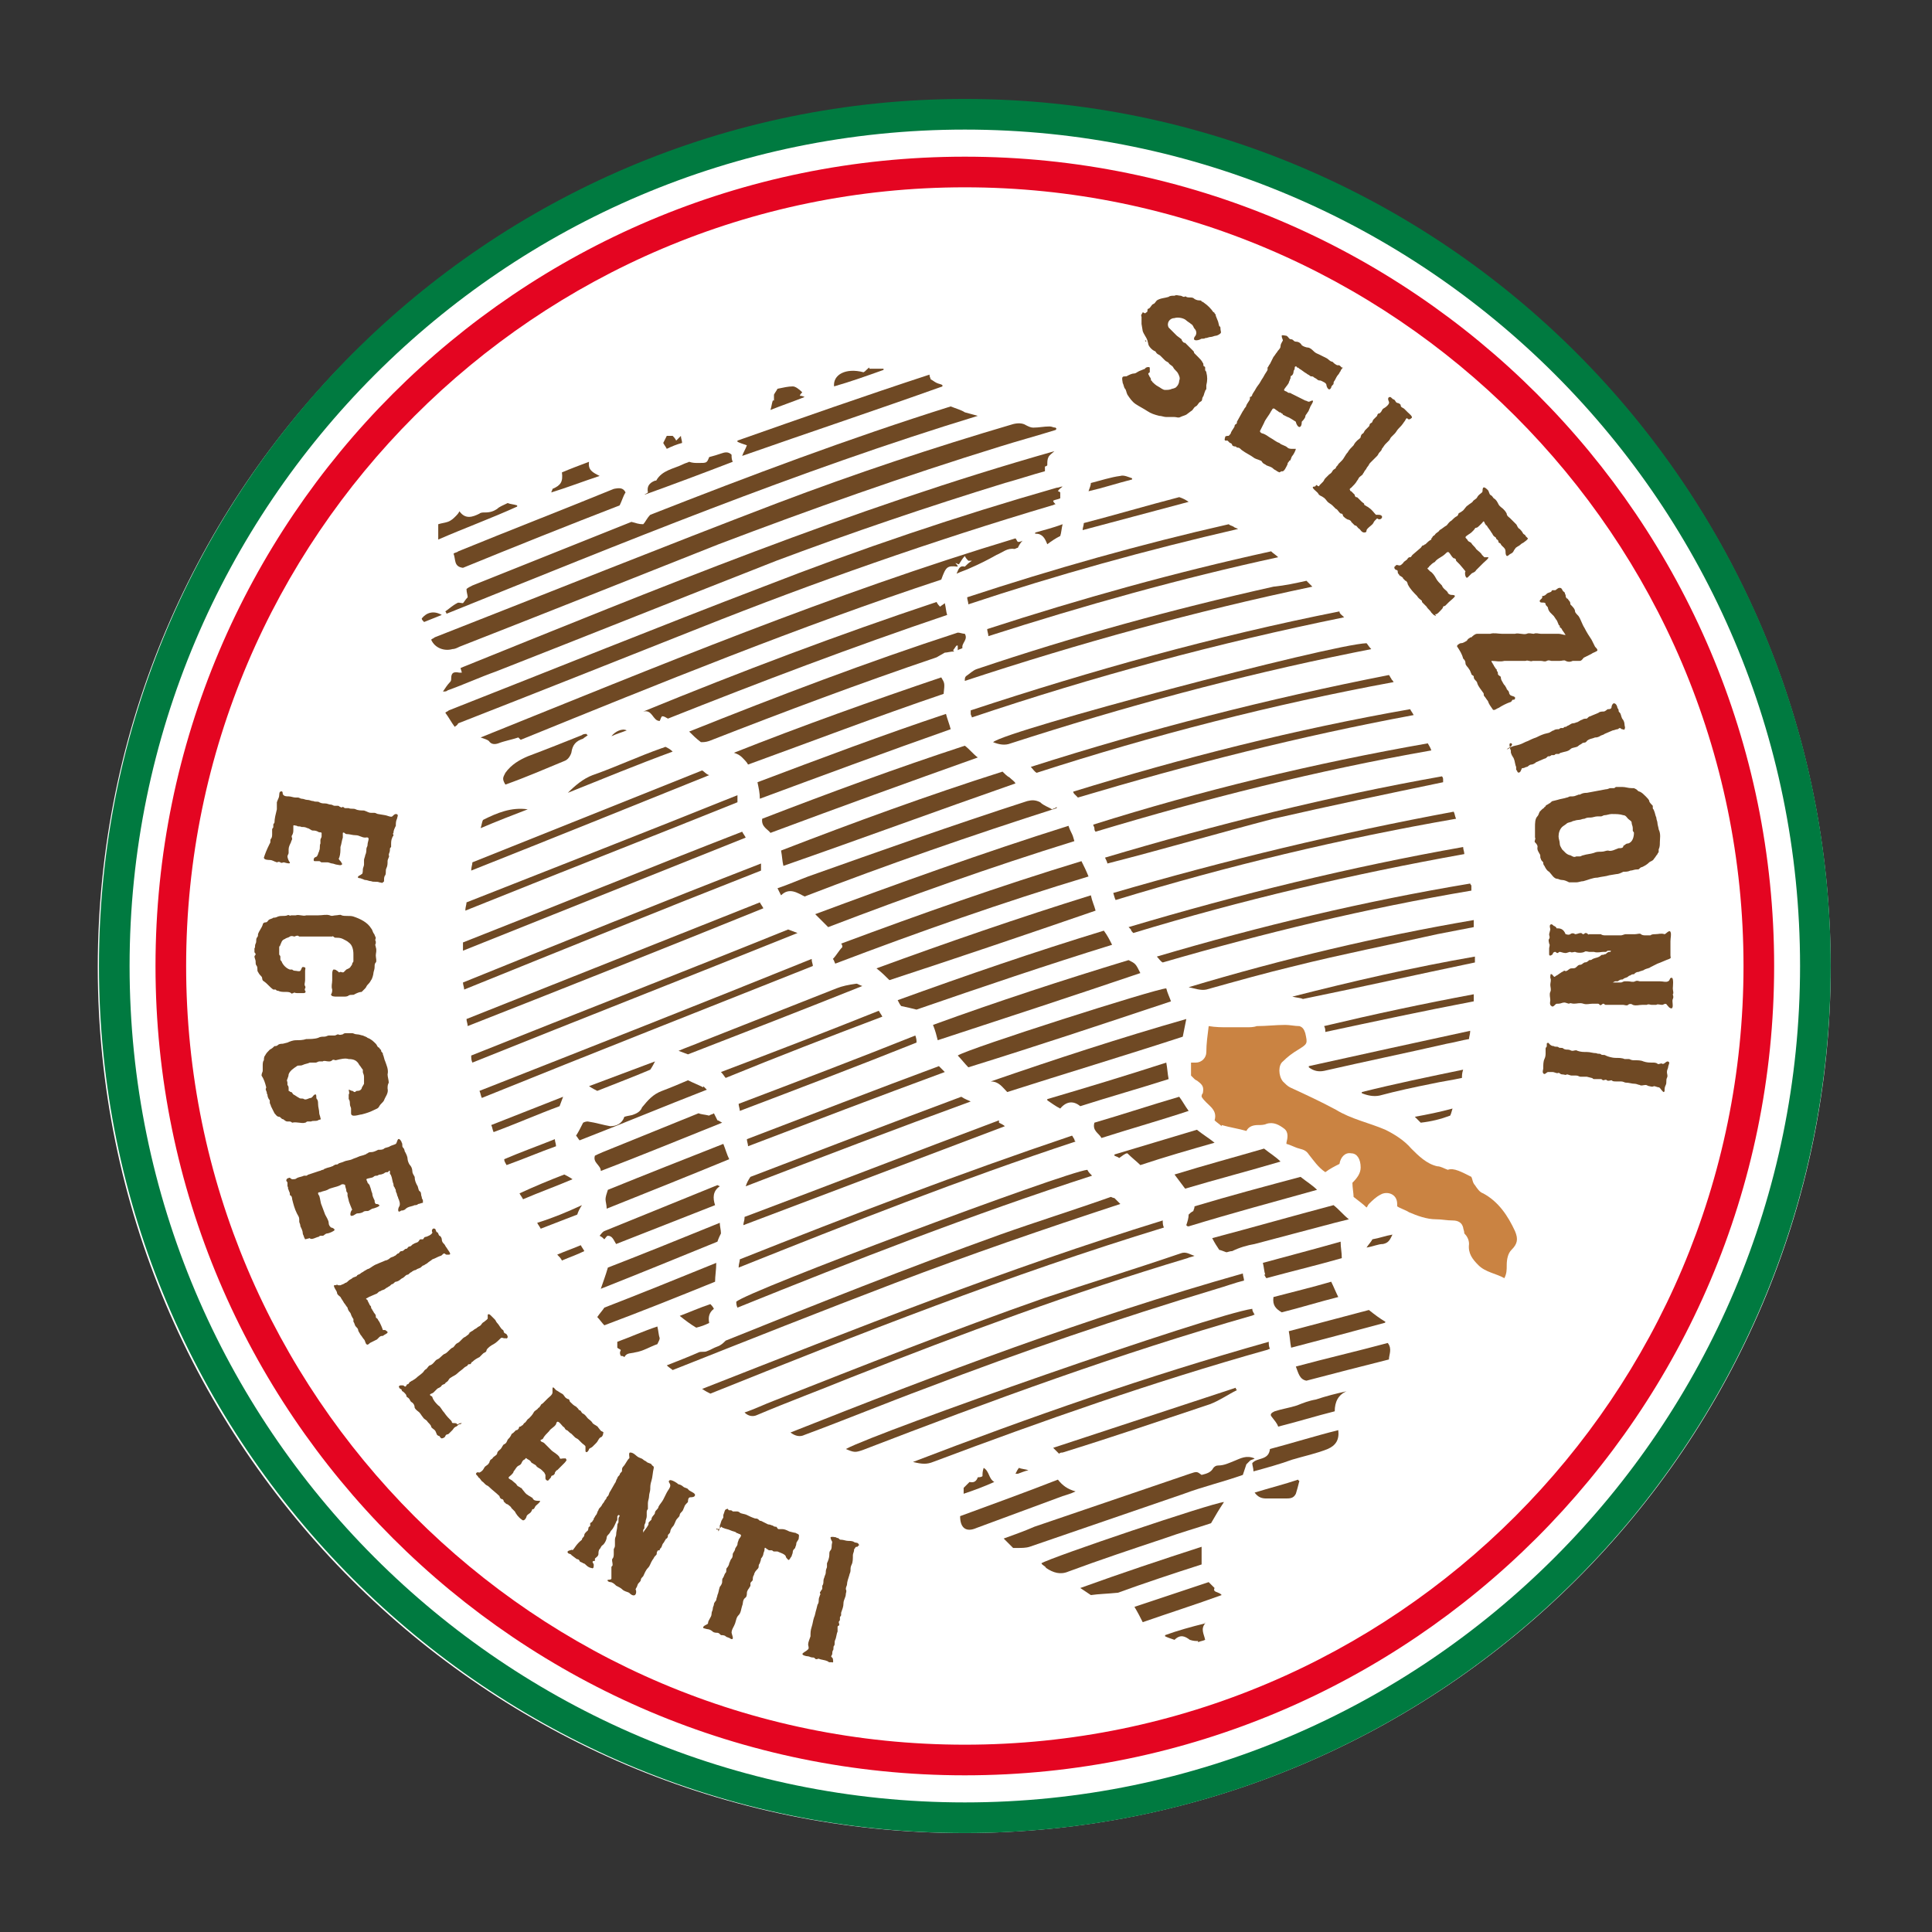 <?xml version="1.0" encoding="UTF-8"?> <svg xmlns="http://www.w3.org/2000/svg" xmlns:xlink="http://www.w3.org/1999/xlink" version="1.1" id="Livello_1" x="0px" y="0px" viewBox="0 0 164 164" style="enable-background:new 0 0 164 164;" xml:space="preserve"><rect x="0" y="0" width="164" height="164" fill="#333333" stroke="none"/> <style type="text/css"> .st0{fill:#FFFFFF;} .st1{clip-path:url(#SVGID_2_);fill:#FFFFFF;} .st2{fill:none;stroke:#1D1D1B;stroke-width:0.534;stroke-linejoin:round;stroke-miterlimit:10;} .st3{fill:none;stroke:#1D1D1B;stroke-width:0.462;stroke-linejoin:round;stroke-miterlimit:10;} .st4{fill:none;stroke:#1D1D1B;stroke-width:0.448;stroke-linejoin:round;stroke-miterlimit:10;} .st5{clip-path:url(#SVGID_4_);fill:#007A40;} .st6{clip-path:url(#SVGID_4_);fill:#E40521;} .st7{clip-path:url(#SVGID_4_);fill:#CA8342;} .st8{clip-path:url(#SVGID_4_);fill:#6F4924;} </style> <g> <g> <circle class="st0" cx="81.9" cy="82.2" r="72.1"></circle> <g> <defs> <rect id="SVGID_1_" x="8.3" y="8.4" width="147.1" height="147.2"></rect> </defs> <clipPath id="SVGID_2_"> <use xlink:href="#SVGID_1_" style="overflow:visible;"></use> </clipPath> <path class="st1" d="M148.1,82.1c0,36.6-29.6,66.3-66.2,66.3s-66.2-29.7-66.2-66.3s29.6-66.3,66.2-66.3S148.1,45.5,148.1,82.1 M155.4,82.1c0-40.6-32.9-73.5-73.5-73.5S8.3,41.5,8.3,82.1s32.9,73.5,73.5,73.5S155.4,122.7,155.4,82.1"></path> </g> <path class="st2" d="M91.8,38.5"></path> <path class="st2" d="M79.9,36.8"></path> <path class="st3" d="M91.6,49"></path> <path class="st3" d="M81.9,47.7"></path> <path class="st4" d="M106.4,112.5"></path> <g> <defs> <rect id="SVGID_3_" x="8.3" y="8.4" width="147.1" height="147.2"></rect> </defs> <clipPath id="SVGID_4_"> <use xlink:href="#SVGID_3_" style="overflow:visible;"></use> </clipPath> <path class="st5" d="M81.9,11c-39.1,0-70.9,31.9-70.9,71c0,39.2,31.8,71,70.9,71s70.9-31.9,70.9-71C152.8,42.8,121,11,81.9,11 M81.9,155.6c-40.5,0-73.5-33-73.5-73.6c0-40.6,33-73.6,73.5-73.6s73.5,33,73.5,73.6C155.4,122.6,122.4,155.6,81.9,155.6"></path> <path class="st6" d="M81.9,15.9c-36.4,0-66.1,29.7-66.1,66.1s29.6,66.1,66.1,66.1s66.1-29.7,66.1-66.1S118.3,15.9,81.9,15.9 M81.9,150.7c-37.9,0-68.7-30.8-68.7-68.7S44,13.3,81.9,13.3s68.7,30.8,68.7,68.7S119.7,150.7,81.9,150.7"></path> <path class="st7" d="M124.9,99.9c0.1,0.2,0.1,0.5,0.3,0.7c0.2,0.3,0.4,0.6,0.7,0.7c1.3,0.7,2.1,1.9,2.7,3.2 c0.3,0.7,0.2,1.1-0.3,1.6c-0.3,0.3-0.4,0.8-0.4,1.3c0,0.4,0,0.7-0.2,1.1c-0.7-0.4-1.6-0.5-2.2-1.1c-0.5-0.5-0.9-1-0.8-1.8 c0-0.4-0.2-0.7-0.4-0.9c0-0.2-0.1-0.4-0.1-0.5c-0.1-0.4-0.4-0.6-0.9-0.6c-0.5,0-0.9-0.1-1.4-0.1c-0.8,0-1.6-0.3-2.3-0.6 c-0.3-0.2-0.7-0.3-1-0.5c0-0.1,0-0.1,0-0.2c0-0.9-0.9-1.1-1.4-0.8c-0.4,0.2-0.7,0.5-1,0.8c-0.1,0.1-0.1,0.2-0.2,0.3 c-0.3-0.3-0.6-0.5-1.1-0.9c0-0.3-0.1-0.8-0.1-1.2c0.4-0.4,0.7-0.8,0.7-1.3c0-0.7-0.3-1.2-0.8-1.2c-0.5-0.1-0.9,0.3-1,0.9 c-0.4,0.2-0.8,0.4-1.2,0.7c-0.6-0.4-1-1-1.4-1.5c-0.2-0.3-0.4-0.4-0.8-0.5c-0.4-0.1-0.7-0.3-1.1-0.4c0-0.1,0-0.1,0-0.1 c0.1-0.4,0.2-0.9-0.2-1.2c-0.4-0.3-0.9-0.6-1.5-0.4c-0.2,0.1-0.5,0.1-0.7,0.1c-0.4,0-0.8,0.1-1,0.5c-0.7-0.2-1.4-0.3-2.1-0.5 c0,0,0,0,0,0.1c-0.2-0.2-0.4-0.3-0.6-0.5c0.3-1-0.7-1.3-1.1-2c0-0.1,0-0.2,0.1-0.3c0.1-0.5,0-0.7-0.4-1c-0.1-0.1-0.2-0.1-0.3-0.2 c-0.1-0.1-0.2-0.2-0.3-0.3v-1.1c0.2,0,0.3,0,0.4,0c0.5,0,0.9-0.4,0.9-0.9c0-0.7,0.1-1.4,0.2-2.2c0.6,0.1,1.1,0.1,1.6,0.1 c0.5,0,1,0,1.6,0c0.3,0,0.6,0,0.9-0.1c0.8,0,1.6-0.1,2.4-0.1c0.4,0,0.8,0.1,1.2,0.1c0.3,0.1,0.4,0.3,0.5,0.6 c0.2,0.9,0.2,0.9-0.6,1.4c-0.5,0.3-0.9,0.6-1.3,1c-0.4,0.3-0.4,1.2,0,1.7c0.2,0.2,0.4,0.4,0.6,0.5c1.3,0.6,2.6,1.2,3.9,1.9 c1.3,0.8,2.8,1.1,4.2,1.7c0.8,0.4,1.6,0.9,2.2,1.6c0.6,0.6,1.3,1.3,2.2,1.5c0.3,0,0.6,0.2,0.9,0.3 C123.4,99.1,124.1,99.5,124.9,99.9"></path> <path class="st8" d="M38.6,61.7c-0.3-0.4-0.5-0.8-0.8-1.2c0.1-0.1,0.2-0.1,0.3-0.2c8.9-3.5,17.8-7.1,26.7-10.5 c8.2-3.2,16.5-6,24.9-8.4c0.2,0,0.3-0.1,0.5-0.1c-0.1,0.1-0.3,0.2-0.4,0.4c0.1,0,0.2,0.1,0.2,0.1c0,0.2,0,0.3,0,0.5 c-0.2,0.1-0.4,0.1-0.6,0.2c0,0.1,0.1,0.2,0.2,0.3c-0.1,0-0.2,0.1-0.3,0.1c-10.1,3-20.1,6.5-29.9,10.4c-6.8,2.7-13.6,5.4-20.5,8.1 C38.8,61.6,38.7,61.6,38.6,61.7"></path> <path class="st8" d="M89.6,36.5c-1.6,0.5-3.1,0.9-4.7,1.4c-8.1,2.5-16,5.3-23.9,8.3c-7.3,2.9-14.6,5.8-22,8.7 c-0.2,0.1-0.4,0.2-0.6,0.2c-0.7,0.2-1.5-0.1-1.8-0.8c0.1-0.1,0.2-0.1,0.3-0.2c9.7-3.8,19.4-7.7,29.1-11.4 c6.6-2.5,13.2-4.7,20-6.7c0.4-0.1,0.8-0.1,1.1,0.1c0.2,0.1,0.4,0.2,0.6,0.2c0.5,0,0.9-0.1,1.4-0.1c0.2,0,0.3,0.1,0.5,0.1 C89.7,36.4,89.7,36.4,89.6,36.5"></path> <path class="st8" d="M37.6,58.7c0.2-0.3,0.4-0.6,0.6-0.8c0.1-0.1,0.1-0.2,0.1-0.3c0-0.5,0.2-0.6,0.7-0.5c0.1,0,0.1,0,0.2,0 c0-0.1-0.1-0.3-0.1-0.4C55.7,50,72.2,43.2,89.5,38.3c-0.2,0.2-0.4,0.3-0.5,0.5s-0.1,0.4-0.1,0.7c0,0-0.1,0.1-0.2,0.1 c0,0.1,0,0.2,0,0.4c-1.1,0.3-2.3,0.7-3.4,1c-6.5,2-13,4.2-19.4,6.6C58,50.7,50,53.9,42.1,57c-1.4,0.5-2.7,1.1-4.1,1.6 C37.9,58.7,37.8,58.7,37.6,58.7"></path> <path class="st8" d="M86.2,45.7c0.1,0.1,0.1,0.2,0.2,0.3c0.1,0,0.2,0,0.4-0.1c-0.2,0.2-0.3,0.4-0.4,0.6c-0.1,0-0.2,0.1-0.3,0.1 c-0.6-0.1-1,0.3-1.5,0.5c-0.7,0.4-1.5,0.8-2.2,1.1c-0.4,0.2-0.8,0.3-1.2,0.5c0.2-0.5,0.3-0.7,0.7-0.6c0.2-0.2,0.3-0.3,0.6-0.5 c-0.1,0-0.2,0-0.3,0c-0.1-0.1-0.2-0.2-0.3-0.4c-0.2,0.2-0.3,0.4-0.5,0.7c-0.1,0-0.2-0.1-0.3-0.1c0,0,0,0,0,0 c0.1,0.1,0.2,0.2,0.2,0.3c-0.9-0.1-1,0-1.4,1.1c-12.1,4-23.9,8.8-35.7,13.6c-0.1-0.1-0.1-0.1-0.2-0.2c-0.6,0.2-1.2,0.3-1.7,0.5 c-0.3,0.1-0.6,0.1-0.8-0.2c-0.1-0.1-0.4-0.2-0.7-0.3C55.7,56.6,70.6,50.4,86.2,45.7"></path> <path class="st8" d="M37.9,52.1c0-0.1-0.1-0.2-0.1-0.2c0.3-0.2,0.6-0.5,1-0.7c0.1-0.1,0.3,0,0.5,0c0.1-0.1,0.2-0.3,0.4-0.5 c0-0.2-0.1-0.4-0.1-0.7c0.1-0.1,0.3-0.2,0.5-0.3c4.5-1.8,9-3.6,13.5-5.4c0.4,0.1,0.6,0.2,1,0.2c0.2-0.2,0.3-0.5,0.6-0.8 c8.4-3.3,16.9-6.5,25.5-9.2c0.5,0.2,0.9,0.3,1.2,0.5c0.4,0.1,0.7,0.2,1.1,0.3C67.6,40,52.8,46.1,37.9,52.1"></path> <path class="st8" d="M79.5,51.1c0.1,0.2,0.2,0.3,0.3,0.4c0.1-0.1,0.3-0.2,0.4-0.3c0.1,0.4,0.1,0.7,0.2,1 c-8,2.7-15.9,5.7-23.7,8.8c-0.2-0.1-0.3-0.2-0.5-0.2c-0.1,0.1-0.1,0.2-0.2,0.4c-0.6,0-0.6-1-1.4-0.8C62.9,57,71.1,53.9,79.5,51.1 "></path> <path class="st8" d="M81.3,53.7c0.2,0,0.4,0.1,0.6,0.1c0.3,0.5-0.3,0.8-0.2,1.2c-0.1,0.1-0.3,0.1-0.4,0.2c0-0.2,0-0.3,0-0.4 c0,0-0.1,0-0.1,0c-0.1,0.1-0.2,0.3-0.3,0.4c0,0,0.1,0.1,0.1,0.1c-0.3,0-0.6,0.1-0.8,0.1c-0.2,0.1-0.5,0.3-0.7,0.4 C73,58,66.6,60.4,60.2,62.9C59.9,63,59.7,63,59.5,63c-0.4-0.3-0.7-0.6-1-0.9C66,59.1,73.6,56.2,81.3,53.7"></path> <path class="st8" d="M89.3,68.7c0.2-0.1,0.3-0.1,0.4-0.2c0,0,0,0.1,0,0.1c-7.2,2.3-14.4,4.8-21.4,7.5c-0.6-0.3-1.3-0.8-2-0.1 c-0.1-0.2-0.2-0.4-0.3-0.6c0.9-0.3,1.8-0.7,2.6-1C74.8,72.2,81,70,87.2,68c0.4-0.1,0.7-0.1,1.1,0.1C88.6,68.4,89,68.5,89.3,68.7"></path> <path class="st8" d="M90.7,70.1c0.1,0.3,0.2,0.5,0.3,0.7c0.1,0.2,0.1,0.3,0.2,0.6c-7.1,2.2-14.1,4.7-20.9,7.3 c-0.4-0.4-0.7-0.7-1.1-1.1C76.2,75,83.4,72.4,90.7,70.1"></path> <path class="st8" d="M70.9,81.8c-0.1-0.2-0.1-0.3-0.2-0.4c0.3-0.3,0.5-0.7,0.8-1c0-0.1,0-0.2-0.1-0.3c6.7-2.5,13.5-4.9,20.4-7 c0.2,0.4,0.4,0.8,0.6,1.3C85.1,76.6,78,79.1,70.9,81.8"></path> <path class="st8" d="M86,131.4c-0.3-0.3-0.6-0.6-0.8-0.8c0.8-0.3,1.7-0.6,2.6-1c4.4-1.5,8.8-3,13.2-4.5c0.6-0.2,0.6-0.2,1,0.1 c0.4-0.1,0.8-0.2,1-0.6c0.1-0.1,0.2-0.2,0.4-0.2c0.5,0,0.9-0.2,1.4-0.4c0.5-0.2,1-0.5,1.7-0.2c-0.1,0.1-0.3,0.1-0.4,0.2 c-0.1,0.1-0.2,0.2-0.3,0.3c-0.1,0.3-0.2,0.6-0.3,0.9c-1.7,0.6-3.4,1-5,1.6c-4.4,1.5-8.7,3-13.1,4.5c-0.3,0.1-0.7,0.1-1,0.1 C86.2,131.4,86.1,131.4,86,131.4"></path> <path class="st8" d="M66.5,73.5c-0.1-0.4-0.1-0.8-0.2-1.3c6.2-2.4,12.5-4.7,18.8-6.7c0.2,0.2,0.4,0.4,0.6,0.5 c0.2,0.2,0.4,0.3,0.5,0.5C79.6,68.8,73.1,71.2,66.5,73.5"></path> <path class="st8" d="M75.5,83.2c-0.3-0.3-0.7-0.7-1.1-1c6-2.2,12.1-4.3,18.2-6.2c0.1,0.5,0.3,0.9,0.4,1.3 C87.2,79.3,81.3,81.3,75.5,83.2"></path> <path class="st8" d="M81.9,63.3c0.4,0.3,0.7,0.7,1.1,1c-5.9,2.1-11.7,4.2-17.6,6.4c-0.2-0.3-0.8-0.5-0.7-1.2 C70.4,67.3,76.1,65.2,81.9,63.3"></path> <path class="st8" d="M82.2,90.6c-0.3-0.3-0.6-0.7-0.9-1c0.9-0.6,16.9-5.7,17.7-5.7c0.1,0.4,0.3,0.8,0.4,1.1 C93.7,86.9,88,88.8,82.2,90.6"></path> <path class="st8" d="M77.8,85.7c-0.4-0.1-0.8-0.2-1.3-0.3c-0.1-0.1-0.2-0.3-0.3-0.5c5.8-2.1,11.6-4.1,17.5-5.9 c0.3,0.4,0.5,0.8,0.7,1.2C88.9,81.9,83.3,83.8,77.8,85.7"></path> <path class="st8" d="M63.5,64.9c-0.1-0.2-0.3-0.4-0.5-0.6c-0.2-0.2-0.4-0.3-0.7-0.4c5.8-2.3,11.7-4.4,17.6-6.4 c0.3,0.5,0.3,0.5,0.2,1.4C74.5,60.8,69,62.9,63.5,64.9"></path> <path class="st8" d="M79.6,88.3c-0.1-0.4-0.2-0.8-0.4-1.3c5.5-2,11-3.8,16.6-5.5c0.6,0.3,0.6,0.3,1,1.1 C91.2,84.5,85.4,86.4,79.6,88.3"></path> <path class="st8" d="M98.7,103.6c0,0.2,0,0.4,0.1,0.6c-13.1,4-25.8,9-38.5,14.1c-0.2-0.1-0.4-0.2-0.7-0.4 C72.6,112.8,85.4,107.7,98.7,103.6"></path> <path class="st8" d="M105.5,108.1c0,0.2,0.1,0.4,0.1,0.6c-0.8,0.2-1.6,0.5-2.3,0.7c-8.3,2.5-16.5,5.3-24.6,8.4 c-3.5,1.3-6.9,2.7-10.4,4c-0.4,0.2-0.8,0.1-1.2-0.2C79.7,116.6,92.4,111.8,105.5,108.1"></path> <path class="st8" d="M63.2,119.9c0.9-0.3,1.7-0.7,2.5-1c7.6-3,15.2-6,22.9-8.7c3.9-1.3,7.8-2.5,11.6-3.8c0.5-0.2,0.8,0.1,1.2,0.2 c-0.2,0.1-0.4,0.1-0.6,0.2c-9.7,2.9-19.1,6.4-28.5,10.1c-2.7,1.1-5.4,2.1-8,3.2C63.9,120.3,63.5,120.2,63.2,119.9"></path> <path class="st8" d="M64.5,67.8c0-0.5-0.1-0.9-0.2-1.4c5.3-2,10.6-4,16-5.8c0.1,0.4,0.3,0.9,0.4,1.3 C75.3,63.8,69.9,65.8,64.5,67.8"></path> <path class="st8" d="M94.6,101.7c0.2,0.2,0.3,0.3,0.5,0.5c-6.4,2.1-12.8,4.3-19.1,6.7c-6.3,2.4-12.6,4.9-18.9,7.4 c-0.1-0.1-0.3-0.2-0.5-0.4c1-0.4,1.8-0.7,2.7-1.1c0.2-0.1,0.5,0,0.7-0.1c0.3-0.1,0.6-0.3,0.9-0.4c0.3-0.1,0.5-0.3,0.7-0.5 c7.7-3.1,15.5-6.2,23.3-9c3.1-1.1,6.3-2.1,9.4-3.2C94.5,101.7,94.6,101.7,94.6,101.7"></path> <path class="st8" d="M78.9,31.8c0,0.2,0.1,0.3,0.1,0.4c0.2,0.1,0.3,0.2,0.5,0.3c0.2,0.1,0.4,0.1,0.5,0.2c0,0,0,0.1,0,0.1 c-5.6,2-11.3,3.9-17,5.9c0.1-0.3,0.3-0.6,0.4-0.9c-0.3-0.1-0.6-0.2-0.8-0.3c0,0,0-0.1,0-0.1C68,35.5,73.4,33.6,78.9,31.8"></path> <path class="st8" d="M100.7,86.5c-0.1,0.5-0.2,1-0.3,1.5c-4.9,1.6-9.9,3.1-14.9,4.7c-0.4-0.4-0.7-0.9-1.4-0.9 C89.6,89.9,95.1,88.1,100.7,86.5"></path> <path class="st8" d="M106.3,111.1c0,0.2,0.1,0.3,0.2,0.5c-0.1,0-0.2,0.1-0.3,0.1c-11.2,3.2-22.1,7.2-33,11.4 c-0.6,0.2-0.7,0.2-1.4-0.1C74.6,121.5,102.8,111.6,106.3,111.1"></path> <path class="st8" d="M53.1,41.8c-0.2,0.3-0.3,0.7-0.5,1.1c-4.4,1.7-8.9,3.5-13.3,5.3c-0.8-0.1-0.6-0.7-0.8-1.2 c0.1-0.1,0.3-0.1,0.4-0.2c4.4-1.8,8.8-3.5,13.2-5.3C52.6,41.4,52.9,41.4,53.1,41.8"></path> <path class="st8" d="M88.4,132.7c0.8-0.5,14.4-5.1,15.5-5.2c-0.4,0.6-0.7,1.1-1.1,1.8c-1.2,0.4-2.6,0.8-4,1.3 c-2.7,0.9-5.4,1.8-8.1,2.8c-0.7,0.3-1.3,0.1-1.9-0.3C88.7,132.9,88.5,132.9,88.4,132.7"></path> <path class="st8" d="M116,54.6c0.1,0.1,0.2,0.3,0.4,0.5c-0.5,0.1-1,0.2-1.5,0.3c-9.9,2-19.5,4.6-29.1,7.7c-0.5,0.2-1,0.1-1.5-0.1 C85.4,62,113,54.7,116,54.6"></path> <path class="st8" d="M114.1,52.4c-10.8,2.2-21.2,5-31.6,8.5c0-0.1-0.1-0.2-0.1-0.3c0-0.1,0-0.2,0-0.3c10.3-3.4,20.7-6.3,31.3-8.4 C113.7,52.1,113.9,52.2,114.1,52.4"></path> <path class="st8" d="M92.3,99.3c0.1,0.2,0.2,0.3,0.4,0.5c-10.2,3.3-20.2,7.2-30.1,11.2c-0.1-0.2-0.1-0.4-0.1-0.5 C63.4,109.6,90.4,99.5,92.3,99.3"></path> <path class="st8" d="M88,65.6c-0.2-0.1-0.3-0.3-0.5-0.5c10-3.2,20.2-5.8,30.4-7.8c0.1,0.1,0.1,0.2,0.2,0.3c0,0.1,0.1,0.1,0.2,0.3 C108,59.8,97.9,62.4,88,65.6"></path> <path class="st8" d="M107.7,113.9c0,0.2,0,0.4,0.1,0.6c-0.1,0-0.2,0.1-0.3,0.1c-9.6,2.7-19,6-28.3,9.5c-0.5,0.2-0.9,0.2-1.7,0 C87.4,120.3,97.4,116.8,107.7,113.9"></path> <path class="st8" d="M62.7,107.6c0-0.3,0.1-0.5,0.1-0.7c9.3-3.7,18.7-7.3,28.2-10.5c0.1,0.1,0.1,0.2,0.2,0.3c0,0.1,0,0.1,0.1,0.2 C81.6,100.1,72.2,103.8,62.7,107.6"></path> <path class="st8" d="M68.9,81.4c0,0.3,0.1,0.4,0.1,0.6c-9.3,3.7-18.7,7.4-28.1,11.2c-0.1-0.2-0.1-0.4-0.2-0.6 C50.1,88.9,59.5,85.2,68.9,81.4"></path> <path class="st8" d="M110.9,49.3c0.2,0.2,0.3,0.3,0.5,0.5c-10,2.1-19.8,4.8-29.5,8c0-0.2,0-0.3,0.1-0.4c0.3-0.2,0.6-0.5,0.9-0.6 c8.3-2.8,16.7-5.1,25.2-7C109.1,49.7,110,49.5,110.9,49.3"></path> <path class="st8" d="M123.4,68.9c0.1,0.2,0.1,0.4,0.2,0.6c-9.8,1.7-19.4,4-28.9,6.9c-0.1-0.2-0.1-0.3-0.2-0.6 C104.1,73,113.7,70.7,123.4,68.9"></path> <path class="st8" d="M94,73.3c0-0.1-0.1-0.3-0.2-0.5c9.4-2.8,19-5.2,28.6-6.9c0.1,0.1,0.1,0.2,0.1,0.3c0,0.1,0,0.2,0,0.2 c-4.8,1-9.6,2-14.4,3.1C103.5,70.7,98.7,72.1,94,73.3"></path> <path class="st8" d="M91.5,67.7c-0.1-0.1-0.2-0.2-0.3-0.3c0,0-0.1-0.1-0.1-0.2c9.4-2.9,18.9-5.3,28.6-7c0.1,0.2,0.2,0.3,0.3,0.5 C110.3,62.5,100.9,64.9,91.5,67.7"></path> <path class="st8" d="M121.2,63.1c0.1,0.2,0.2,0.3,0.3,0.6c-9.7,1.7-19.2,4.1-28.5,6.9c-0.1-0.1-0.1-0.2-0.1-0.3 c0-0.1-0.1-0.2-0.1-0.3C102,67.1,111.5,64.8,121.2,63.1"></path> <path class="st8" d="M66.9,78.9c0.3,0.1,0.5,0.2,0.8,0.3c-9.2,3.7-18.4,7.3-27.6,11c-0.1-0.2-0.1-0.4-0.1-0.6 C49,86,58,82.5,66.9,78.9"></path> <path class="st8" d="M95.8,78.7c9.4-2.8,18.8-5.1,28.4-6.8c0,0.2,0.1,0.4,0.1,0.6c-9.5,1.7-18.9,3.9-28.1,6.7 c-0.1-0.1-0.2-0.2-0.2-0.3C96,78.9,95.9,78.8,95.8,78.7"></path> <path class="st8" d="M64.6,73.3v0.6c-8.4,3.3-16.8,6.7-25.2,10.1c0-0.2-0.1-0.4-0.1-0.6C47.7,80,56.1,76.6,64.6,73.3"></path> <path class="st8" d="M98.7,81.7c-0.2-0.1-0.3-0.3-0.5-0.5c8.8-2.6,17.6-4.7,26.6-6.2c0,0.1,0.1,0.1,0.1,0.2c0,0.1,0,0.2,0,0.4 C116,77.1,107.3,79.2,98.7,81.7"></path> <path class="st8" d="M39.7,87.1c0-0.2-0.1-0.4-0.1-0.6c8.3-3.3,16.6-6.6,24.9-9.9c0.1,0.2,0.2,0.3,0.3,0.5 C56.4,80.5,48.1,83.8,39.7,87.1"></path> <path class="st8" d="M39.3,80.7V80c7.9-3.1,15.7-6.3,23.7-9.4c0.1,0.2,0.2,0.3,0.3,0.5C55.3,74.3,47.3,77.5,39.3,80.7"></path> <path class="st8" d="M51.5,102.6c0-0.3-0.1-0.6-0.1-0.8c0-0.2,0.1-0.5,0.2-0.8c3.2-1.3,6.5-2.6,9.8-3.9c0.2,0.5,0.3,0.9,0.5,1.3 C58.5,99.8,55,101.2,51.5,102.6"></path> <path class="st8" d="M107.9,46.8c0.2,0.2,0.4,0.3,0.6,0.5c-8.3,1.8-16.5,4.1-24.6,6.7c0-0.2-0.1-0.4-0.1-0.6 C91.8,50.8,99.7,48.6,107.9,46.8"></path> <path class="st8" d="M60.2,94.7c0.1-0.1,0.3-0.1,0.4-0.2c0.1,0.2,0.2,0.4,0.3,0.6c0.1,0,0.2,0.1,0.4,0.2 c-3.5,1.4-6.9,2.8-10.3,4.1c0-0.5-0.7-0.7-0.5-1.3c0.4-0.2,0.9-0.4,1.4-0.6c2.5-1,4.9-2,7.4-3C59.5,94.6,59.8,94.6,60.2,94.7"></path> <path class="st8" d="M104.1,106.3c-0.3-0.1-0.5-0.2-0.6-0.2c-0.2-0.3-0.4-0.6-0.6-1c3.4-0.9,6.9-1.9,10.3-2.8 c0.5,0.4,0.8,0.8,1.3,1.2c-0.4,0.1-0.8,0.2-1.2,0.3c-2.3,0.6-4.5,1.2-6.8,1.8c-0.6,0.1-1.3,0.3-1.9,0.6 C104.4,106.2,104.2,106.3,104.1,106.3"></path> <path class="st8" d="M62.6,67.5v0.6c-7.7,3.1-15.4,6.1-23.1,9.2c0-0.3,0.1-0.5,0.1-0.7C47.2,73.6,54.9,70.6,62.6,67.5"></path> <path class="st8" d="M110.4,99.9c0.5,0.4,1,0.7,1.4,1.1c-3.6,1-7.3,2-10.9,3.1c-0.1,0-0.1,0-0.2-0.1c0.1-0.3,0.2-0.6,0.2-0.9 c0.1-0.1,0.2-0.2,0.4-0.3c0-0.1,0.1-0.2,0.1-0.4C104.4,101.5,107.4,100.7,110.4,99.9"></path> <path class="st8" d="M51,109.4c0.2-0.6,0.4-1.1,0.6-1.8c3.1-1.2,6.3-2.5,9.5-3.8c0,0.3,0.1,0.6,0.1,0.9c-0.1,0.2-0.2,0.4-0.3,0.7 C57.7,106.7,54.3,108.1,51,109.4"></path> <path class="st8" d="M60.8,107.2c0,0.6-0.1,1.1-0.1,1.6c-3.2,1.3-6.2,2.5-9.4,3.7c-0.2-0.2-0.4-0.5-0.6-0.7 c0.2-0.3,0.4-0.5,0.6-0.8C54.4,109.8,57.6,108.5,60.8,107.2"></path> <path class="st8" d="M125.1,78.1v0.6c-1,0.2-2.1,0.4-3.1,0.6c-4,0.9-8.1,1.7-12.1,2.7c-2.5,0.6-5,1.3-7.5,2 c-0.5,0.1-1-0.1-1.5-0.2C108.9,81.4,116.9,79.5,125.1,78.1"></path> <path class="st8" d="M84.8,95.3c0.2,0.1,0.4,0.2,0.5,0.3c-7.4,2.8-14.8,5.6-22.2,8.4c0-0.2,0.1-0.4,0.1-0.6c0,0,0-0.1,0-0.1 c7.2-2.7,14.4-5.5,21.6-8.2C84.8,95.2,84.8,95.2,84.8,95.3"></path> <path class="st8" d="M82.2,51.3c0-0.2-0.1-0.4-0.1-0.6c7.3-2.4,14.7-4.5,22.2-6.2c0.1,0.1,0.2,0.1,0.4,0.2 c0.1,0.1,0.2,0.1,0.4,0.2C97.3,46.7,89.7,48.8,82.2,51.3"></path> <path class="st8" d="M61.1,100.7c-0.6,0.4-0.6,1-0.4,1.6c-2.8,1.1-5.6,2.2-8.4,3.3c-0.2-0.3-0.3-0.7-0.7-0.7 c-0.1,0-0.2,0.2-0.3,0.3c-0.1-0.1-0.2-0.2-0.4-0.3c0.1-0.1,0.2-0.3,0.4-0.4c3.2-1.3,6.4-2.6,9.6-3.9 C60.9,100.6,60.9,100.6,61.1,100.7C61,100.6,61,100.6,61.1,100.7"></path> <path class="st8" d="M102,131.3v1.5c-2.5,0.8-4.9,1.6-7.1,2.4c-1,0.1-1.6,0.1-2.3,0.2c-0.3-0.2-0.6-0.4-0.9-0.6 C95.3,133.5,98.6,132.4,102,131.3"></path> <path class="st8" d="M99,90.2c0.1,0.5,0.1,0.9,0.2,1.4c-2.5,0.8-5,1.5-7.5,2.3c-0.6-0.5-1.2-0.4-1.7,0.2 c-0.4-0.2-0.8-0.5-1.1-0.7c0,0,0-0.1,0-0.1C92.3,92.3,95.6,91.3,99,90.2"></path> <path class="st8" d="M89.8,125.6c0.4,0.5,0.8,0.8,1.5,1c-0.4,0.2-0.8,0.3-1.1,0.4c-2.4,0.9-4.9,1.8-7.3,2.7c-0.9,0.4-1.4,0-1.4-1 C84.2,127.7,87,126.7,89.8,125.6"></path> <path class="st8" d="M59.6,65.4c0.2,0.1,0.3,0.3,0.6,0.4c-6.7,2.7-13.4,5.4-20.2,8.1c0-0.3,0.1-0.5,0.1-0.7 C46.6,70.6,53.1,68,59.6,65.4"></path> <path class="st8" d="M63.3,100.7c0.1-0.3,0.2-0.5,0.4-0.8c6-2.3,12-4.6,17.9-6.8c0.3,0.2,0.6,0.3,0.8,0.4 C76.1,95.8,69.8,98.2,63.3,100.7"></path> <path class="st8" d="M107.3,97.5c0.5,0.4,1,0.7,1.4,1.1c-2.7,0.8-5.4,1.5-8.1,2.3c-0.3-0.4-0.6-0.8-0.9-1.2 C102.3,98.9,104.9,98.2,107.3,97.5"></path> <path class="st8" d="M117.8,114c0.4,0.5,0.1,1,0.1,1.4c-2.4,0.6-4.7,1.2-7,1.8c-0.6-0.1-0.7-0.7-0.9-1.2 C112.6,115.3,115.2,114.7,117.8,114"></path> <path class="st8" d="M49.5,95.3c0.2-0.1,0.3-0.1,0.4-0.1c0.7,0.1,1.3,0.3,1.9,0.4c0.5,0,1-0.2,1.2-0.8c0.3-0.1,0.6-0.1,0.8-0.2 c0.3-0.1,0.6-0.3,0.7-0.6c0.5-0.6,0.9-1.1,1.7-1.4c0.8-0.3,1.5-0.6,2.2-0.9c0.4,0.2,0.9,0.4,1.3,0.6c0,0,0,0,0-0.1 c0.1,0.1,0.2,0.2,0.3,0.3c-3.6,1.4-7.2,2.9-10.8,4.3c-0.1-0.1-0.2-0.3-0.3-0.4C49.1,96.1,49.3,95.7,49.5,95.3"></path> <path class="st8" d="M100.1,93.1c0.3,0.4,0.5,0.8,0.8,1.2c-2.4,0.8-4.9,1.5-7.4,2.3c-0.2-0.4-0.8-0.6-0.6-1.3 C95.3,94.6,97.7,93.8,100.1,93.1"></path> <path class="st8" d="M109.6,114.4c-0.1-0.5-0.1-0.9-0.2-1.4c2.3-0.6,4.5-1.2,6.8-1.8c0.5,0.4,0.9,0.7,1.4,1c0,0,0,0.1-0.1,0.1 C114.9,113,112.3,113.7,109.6,114.4"></path> <path class="st8" d="M63.5,97.3c0-0.2-0.1-0.4-0.1-0.6c5.5-2.1,10.9-4.2,16.3-6.2c0.2,0.2,0.3,0.3,0.5,0.5 C74.5,93.1,69,95.2,63.5,97.3"></path> <path class="st8" d="M62.8,94.3c0-0.2-0.1-0.4-0.1-0.6c5-1.9,10-3.8,15-5.8c0.1,0.3,0.1,0.4,0.1,0.6 C72.8,90.5,67.8,92.4,62.8,94.3"></path> <path class="st8" d="M97,137.7c-0.2-0.4-0.4-0.8-0.7-1.3c2.1-0.7,4.2-1.4,6.3-2.1c0.2,0.2,0.3,0.3,0.5,0.5 c-0.2,0.4,0.4,0.3,0.6,0.6C101.5,136.2,99.3,136.9,97,137.7"></path> <path class="st8" d="M113.8,105.4c0,0.5,0.1,0.9,0.1,1.4c-2.1,0.6-4.2,1.1-6.4,1.7c-0.1-0.1-0.1-0.2-0.2-0.3c0,0,0.1,0,0.1,0 c-0.1-0.3-0.1-0.6-0.2-1C109.4,106.6,111.7,106,113.8,105.4"></path> <path class="st8" d="M58.4,89.5c-0.3-0.1-0.5-0.2-0.8-0.3c0.7-0.3,1.3-0.5,2-0.8c3.8-1.5,7.6-3,11.4-4.5c0.5-0.2,1-0.3,1.7-0.4 c0.1,0,0.2,0.1,0.5,0.2C68.2,85.7,63.3,87.6,58.4,89.5"></path> <path class="st8" d="M106.4,124.9c0-0.3-0.1-0.5-0.1-0.7c0.4-0.5,1.4-0.2,1.5-1.2c1.9-0.5,3.8-1.1,5.8-1.6 c0.1,0.8-0.2,1.3-0.9,1.6c-1,0.4-2,0.6-3,0.9C108.6,124.3,107.5,124.6,106.4,124.9"></path> <path class="st8" d="M125.2,81.2v0.5c-4.8,1-9.7,2.1-14.6,3.1c-0.2-0.1-0.5-0.1-0.9-0.2C114.8,83.3,120,82.1,125.2,81.2"></path> <path class="st8" d="M95,98.3c-0.1-0.1-0.2-0.1-0.4-0.2c0,0,0-0.1,0-0.1c2.3-0.7,4.7-1.4,7-2.1c0.5,0.4,1,0.7,1.5,1.1 c-2.1,0.6-4.2,1.2-6.3,1.9c-0.3-0.3-0.7-0.6-1.1-1C95.5,97.9,95.3,98.1,95,98.3C95,98.2,95,98.2,95,98.3"></path> <path class="st8" d="M89.4,122.9c5.2-1.7,10.3-3.4,15.5-5.1c0,0.1,0,0.1,0.1,0.2c-0.8,0.4-1.5,0.9-2.3,1.2 c-4.2,1.4-8.3,2.8-12.5,4.1c-0.1,0-0.2,0-0.3,0.1C89.8,123.3,89.6,123.1,89.4,122.9"></path> <path class="st8" d="M49.9,62.4c-0.1,0.1-0.3,0.2-0.4,0.3c-0.6,0.2-0.9,0.5-1,1.2c-0.1,0.3-0.3,0.6-0.6,0.7c-1.7,0.7-3.3,1.4-5,2 c-0.3-0.5-0.2-0.6,0-1c0.5-0.7,1.2-1.1,1.9-1.4c1.6-0.6,3.1-1.2,4.6-1.8c0.1-0.1,0.3-0.1,0.4-0.1C49.8,62.3,49.8,62.4,49.9,62.4"></path> <path class="st8" d="M74.6,85.8c0.1,0.2,0.2,0.3,0.3,0.5c-4.5,1.7-8.9,3.4-13.3,5.2c-0.1-0.1-0.2-0.3-0.4-0.5 C65.7,89.3,70.1,87.6,74.6,85.8"></path> <path class="st8" d="M54.7,42c0.1-0.1,0.2-0.1,0.3-0.2c-0.1-0.5,0.1-0.8,0.6-1c0,0,0.1,0,0.1,0c0.5-0.9,1.5-1,2.3-1.4 c0.2-0.1,0.3-0.1,0.5-0.2c0.3,0.1,0.5,0.1,0.8,0.1c0.7,0,0.7,0,0.9-0.5c0.4-0.1,0.7-0.2,1-0.3c0.3-0.1,0.6-0.2,0.9,0.1 c0,0.2,0,0.4,0.1,0.6C59.6,40.2,57.2,41.1,54.7,42C54.7,42,54.7,42,54.7,42"></path> <path class="st8" d="M124.8,87.5c0,0.3-0.1,0.5-0.1,0.7c-0.6,0.1-1.3,0.3-1.9,0.4c-3.5,0.8-6.9,1.5-10.4,2.3 c-0.5,0.1-0.9,0-1.3-0.3c0,0,0-0.1,0-0.1C115.6,89.5,120.2,88.5,124.8,87.5"></path> <path class="st8" d="M112.5,87.6c0-0.2,0-0.3-0.1-0.5c4.2-1,8.4-1.9,12.7-2.7c0,0.2,0,0.4,0,0.6 C120.9,85.8,116.7,86.7,112.5,87.6"></path> <path class="st8" d="M107.9,120.2c-0.1-0.2,0.1-0.3,0.3-0.4c0.6-0.2,1.3-0.3,1.9-0.5c0.5-0.2,1-0.4,1.6-0.5 c0.9-0.3,1.7-0.5,2.6-0.7c-0.7,0.3-1,0.9-1,1.7c-1.6,0.4-3.2,0.9-4.8,1.3C108.4,120.8,108.2,120.6,107.9,120.2"></path> <path class="st8" d="M113,108.8c0.2,0.4,0.4,0.9,0.6,1.3c-1.6,0.4-3.2,0.9-4.8,1.3c-0.5-0.3-0.8-0.6-0.7-1.3 C109.6,109.7,111.3,109.3,113,108.8"></path> <path class="st8" d="M37.2,45.8v-1.3c0.3-0.1,0.5-0.1,0.8-0.2c0.3-0.1,0.5-0.3,0.7-0.5c0.1-0.1,0.2-0.2,0.3-0.4 c0.5,0.7,1.1,0.5,1.7,0.2c0.1-0.1,0.3-0.1,0.5-0.1c0.4,0,0.7-0.1,1-0.3c0.2-0.2,0.5-0.3,0.9-0.5c0.2,0.1,0.5,0.1,0.8,0.2 c0,0,0,0.1,0,0.1C41.7,44,39.5,44.8,37.2,45.8"></path> <path class="st8" d="M100.1,42.2c0.3,0.1,0.5,0.2,0.8,0.4c-3,0.8-6,1.6-9,2.4c0-0.2,0.1-0.4,0.1-0.6 C94.7,43.7,97.4,42.9,100.1,42.2"></path> <path class="st8" d="M48.2,67.3c0.6-0.6,1.3-1.2,2.1-1.5c2-0.7,3.9-1.6,5.9-2.3c0.1,0,0.2-0.1,0.3-0.1c0.2,0.1,0.4,0.2,0.6,0.4 C54.1,64.9,51.2,66.1,48.2,67.3"></path> <path class="st8" d="M124.2,90.8c-0.1,0.3-0.1,0.5-0.1,0.7c-0.9,0.2-1.7,0.3-2.6,0.5c-1.5,0.3-2.9,0.6-4.4,1 c-0.5,0.1-1,0-1.5-0.2c0,0,0-0.1,0-0.1C118.4,92,121.3,91.4,124.2,90.8"></path> <path class="st8" d="M52.7,114.6c-0.1-0.1-0.2-0.1-0.3-0.2v-0.5c1.1-0.4,2.2-0.9,3.4-1.3c0.1,0.4,0.1,0.7,0.2,1 c0,0.1-0.1,0.3-0.2,0.5c-0.6,0.2-1.2,0.6-1.9,0.7c-0.3,0.1-0.7,0-0.9,0.4c-0.1-0.1-0.2-0.1-0.3-0.1 C52.6,114.9,52.6,114.8,52.7,114.6"></path> <path class="st8" d="M46.8,41.8c0-0.1,0.1-0.2,0.1-0.3c0.7-0.3,0.9-0.6,0.8-1.4c0.7-0.3,1.5-0.6,2.3-0.9 c-0.1,0.7,0.3,0.9,0.9,1.2C49.4,40.9,48.1,41.4,46.8,41.8C46.8,41.9,46.8,41.9,46.8,41.8"></path> <path class="st8" d="M47.5,93.9c-1.9,0.7-3.7,1.5-5.6,2.2c-0.1-0.2-0.1-0.4-0.2-0.6c2-0.8,4.1-1.6,6.1-2.4 C47.7,93.4,47.6,93.6,47.5,93.9"></path> <path class="st8" d="M110.3,125.7c-0.1,0.4-0.2,0.8-0.3,1.1c-0.2,0.4-0.5,0.4-0.9,0.4c-0.5,0-1.1,0-1.6,0c-0.4,0-0.7-0.1-1-0.5 c1.3-0.4,2.5-0.7,3.7-1.1C110.2,125.6,110.2,125.7,110.3,125.7"></path> <path class="st8" d="M55.6,90.1c-0.1,0.2-0.2,0.4-0.4,0.7c-1.4,0.6-3,1.2-4.5,1.8c-0.2-0.1-0.4-0.2-0.7-0.4 C51.9,91.5,53.7,90.8,55.6,90.1C55.5,90.1,55.5,90.1,55.6,90.1"></path> <path class="st8" d="M68.1,33.3c-0.1,0.1-0.2,0.2-0.2,0.3c0.1,0,0.2,0,0.4,0.1c-1,0.4-1.9,0.7-2.9,1.1c0.1-0.3,0.1-0.5,0.2-0.8 c0,0,0,0,0.1,0c0-0.2,0-0.3,0-0.5c0.1-0.2,0.2-0.3,0.3-0.5c0.5-0.1,0.9-0.2,1.3-0.2C67.5,32.8,67.8,33,68.1,33.3"></path> <path class="st8" d="M60.2,112.3c-0.4,0.2-0.7,0.3-1.1,0.4c-0.5-0.3-0.9-0.6-1.4-1c0.8-0.3,1.7-0.7,2.6-1 c0.1,0.1,0.2,0.2,0.3,0.4C60.2,111.4,60.1,111.8,60.2,112.3"></path> <path class="st8" d="M102.3,137.8c-0.4,0.5-0.1,0.9,0,1.4c-0.2,0.1-0.4,0.1-0.6,0.2c0,0,0,0,0-0.1c-0.2,0-0.4,0-0.7-0.1 c-0.4-0.3-0.8-0.5-1.3,0c-0.3-0.1-0.6-0.2-0.8-0.3c0,0,0-0.1,0-0.1C100,138.4,101.1,138.1,102.3,137.8 C102.2,137.7,102.3,137.7,102.3,137.8"></path> <path class="st8" d="M47.1,96.7c0,0.2,0.1,0.4,0.1,0.6c-1.4,0.5-2.8,1.1-4.2,1.6c-0.1-0.2-0.2-0.3-0.2-0.5 C44.2,97.8,45.6,97.3,47.1,96.7"></path> <path class="st8" d="M47.9,99.7c0.2,0.1,0.4,0.2,0.7,0.4c-1.4,0.6-2.8,1.1-4.2,1.7c-0.1-0.2-0.2-0.3-0.3-0.5 C45.4,100.7,46.6,100.2,47.9,99.7"></path> <path class="st8" d="M73.3,31.6c0.2-0.1,0.3-0.3,0.5-0.4c0,0,0,0.1,0,0.1h1.2c0,0,0,0.1,0,0.1c-1.4,0.5-2.8,1-4.2,1.4 C70.7,31.8,71.8,31.2,73.3,31.6"></path> <path class="st8" d="M49.4,102.3c-0.2,0.3-0.3,0.5-0.4,0.8c-1,0.4-2.1,0.8-3.1,1.2c-0.1-0.2-0.2-0.3-0.3-0.5 C46.9,103.4,48.1,102.9,49.4,102.3"></path> <path class="st8" d="M81.8,126.8c0-0.1,0-0.2,0-0.3c0-0.1,0-0.2,0-0.2c0.2-0.2,0.3-0.3,0.5-0.5c0.4,0.1,0.6-0.1,0.7-0.4 c0.1,0,0.3,0,0.4-0.1c0-0.2,0-0.4,0.1-0.7c0.5,0.3,0.4,0.9,0.9,1.2C83.5,126.2,82.7,126.5,81.8,126.8"></path> <path class="st8" d="M44.8,68.7c-1.3,0.5-2.6,1-4,1.6c0.1-0.3,0.1-0.5,0.2-0.7C42.2,69,43.4,68.5,44.8,68.7"></path> <path class="st8" d="M96.1,40.7c-1.2,0.3-2.4,0.7-3.7,1c0.1-0.3,0.2-0.5,0.2-0.7c0.8-0.2,1.7-0.5,2.5-0.6c0.3-0.1,0.7,0.1,1,0.2 C96.1,40.6,96.1,40.7,96.1,40.7"></path> <path class="st8" d="M87.9,45.2c0.7-0.2,1.5-0.4,2.3-0.7c-0.1,0.4-0.1,0.7-0.2,1c-0.4,0.2-0.7,0.4-1.1,0.7 c-0.2-0.5-0.4-0.9-1-0.9C87.8,45.3,87.9,45.2,87.9,45.2"></path> <path class="st8" d="M120.6,95.3c-0.2-0.2-0.3-0.3-0.5-0.5c1.1-0.2,2.1-0.4,3.2-0.7c-0.1,0.3-0.1,0.4-0.2,0.6 C122.3,95,121.5,95.2,120.6,95.3"></path> <path class="st8" d="M49.3,105.7c0.1,0.2,0.2,0.3,0.3,0.5c-0.6,0.3-1.2,0.5-1.9,0.8c-0.1-0.2-0.2-0.3-0.4-0.5 C48,106.2,48.6,106,49.3,105.7"></path> <path class="st8" d="M56.6,38.1c-0.1-0.2-0.2-0.3-0.3-0.5c0.1-0.2,0.2-0.4,0.3-0.6c0.2,0,0.3,0,0.5,0c0.1,0.1,0.2,0.2,0.3,0.4 c0.1-0.1,0.2-0.2,0.4-0.4c0,0.2,0.1,0.4,0.1,0.6C57.5,37.7,57,37.9,56.6,38.1"></path> <path class="st8" d="M116,105.9c0.2-0.3,0.4-0.5,0.5-0.7c0.6-0.1,1.1-0.3,1.7-0.4c-0.2,0.4-0.3,0.7-0.8,0.8 C117,105.6,116.6,105.8,116,105.9"></path> <path class="st8" d="M37.5,52.2c-0.5,0.2-1,0.4-1.5,0.6c-0.1-0.1-0.2-0.2-0.2-0.3C36.2,52,36.8,51.8,37.5,52.2"></path> <path class="st8" d="M87.3,124.8c-0.4,0.1-0.6,0.2-0.9,0.3c0,0-0.1,0-0.2,0c0.1-0.2,0.2-0.4,0.3-0.5 C86.7,124.7,87,124.7,87.3,124.8"></path> <path class="st8" d="M53.2,62c-0.5,0.2-0.9,0.3-1.3,0.5C52.2,62.1,52.8,61.8,53.2,62"></path> <path class="st8" d="M68.2,140.3c-0.3,0.2,0.3,0.3,0.4,0.3c0.1,0,0.2,0.1,0.4,0.1c0.1,0,0.1,0,0.2,0.1c0.1,0.1,0.2,0,0.3,0 c0.2,0.1,0.5,0.1,0.7,0.2c0.1,0,0.1,0.1,0.2,0.1c0.1,0,0.1,0,0.2,0c0.2,0.1,0.1-0.2,0.1-0.3c-0.1-0.2-0.2-0.1-0.1-0.3 c0.1-0.1,0-0.2,0.1-0.4c0.1-0.1,0-0.3,0.1-0.4c0.1-0.1,0-0.3,0.1-0.5c0.1-0.2,0.1-0.5,0.2-0.7c0-0.1,0-0.3,0-0.4 c0-0.1,0.1-0.1,0.1-0.1c0.1-0.1,0-0.2,0-0.3c0-0.1,0.1-0.1,0.1-0.2c0-0.1,0-0.1,0-0.2c0-0.1,0.1-0.1,0.1-0.2c0-0.1,0-0.1,0-0.2 c0.1-0.3,0.2-0.5,0.2-0.8c0-0.3,0.2-0.5,0.2-0.8c0-0.1,0.1-0.2,0-0.4c0-0.2,0.1-0.3,0.1-0.4c0-0.2,0.1-0.5,0.2-0.8 c0-0.1,0.1-0.2,0.1-0.4c0-0.2,0-0.3,0.1-0.5c0.1-0.2,0.1-0.5,0.1-0.8c0-0.1,0.1-0.3,0.1-0.4c0-0.1,0-0.1,0.1-0.2 c0-0.1,0.1-0.1,0.2-0.1c0-0.1,0.2-0.1,0.1-0.2c-0.1-0.2-0.2-0.1-0.4-0.2c-0.1-0.1-0.4-0.1-0.5-0.1c-0.2,0-0.4-0.1-0.6-0.1 c-0.1,0-0.1,0-0.2-0.1c-0.1-0.1-0.2,0-0.2-0.1c-0.1,0-0.4-0.1-0.5,0c0,0.1,0.1,0.3,0.1,0.3c0.1,0.1,0,0.2,0,0.4 c0,0.1,0,0.3-0.1,0.4c-0.1,0.1-0.1,0.2-0.1,0.4c0,0.2-0.1,0.5-0.2,0.7c0,0.1,0,0.2,0,0.3s-0.1,0.2-0.1,0.4c0,0.1,0,0.2-0.1,0.4 c0,0.1-0.1,0.2-0.1,0.4c0,0.1,0,0.3-0.1,0.4c0,0.1,0,0.1,0,0.2c0,0.1,0,0.1-0.1,0.2c0,0.1-0.1,0.1-0.1,0.2c0,0.1,0.1,0.1,0,0.2 c0,0.1-0.1,0.2-0.1,0.4c0,0.1,0,0.3-0.1,0.4l-0.1,0.4c-0.1,0.3-0.1,0.5-0.2,0.7c-0.1,0.3-0.1,0.5-0.2,0.8 c-0.1,0.3-0.1,0.5-0.1,0.8c-0.1,0.3-0.2,0.5-0.2,0.7c0,0.1,0.1,0.3,0,0.4C68.4,140.2,68.3,140.2,68.2,140.3 M60.8,129.8 c0.1,0.1,0.2,0,0.3-0.1c0.1,0,0.1-0.1,0.1-0.1c0.1,0,0.1,0.1,0.2,0.1c0.2,0.1,0.4,0.1,0.6,0.2c0.2,0.1,0.4,0.1,0.5,0.2 c0.1,0.1,0.1,0,0.2,0.1c0.1,0,0.2,0.1,0.2,0.1c0,0.2-0.1,0.2-0.2,0.4c0,0.1-0.1,0.2-0.1,0.4c0,0.1-0.2,0.3-0.2,0.4 c0,0.1-0.1,0.2-0.2,0.4c0,0.1,0,0.3-0.1,0.4c-0.1,0.1-0.1,0.2-0.2,0.4c0,0.1-0.1,0.3-0.2,0.4c-0.1,0.1,0,0.3-0.1,0.4 c-0.1,0.1-0.1,0.2-0.2,0.4c-0.1,0.1-0.1,0.2-0.1,0.4c0,0.1-0.1,0.3-0.2,0.4c-0.1,0.3-0.1,0.5-0.2,0.7c0,0.1-0.1,0.3-0.1,0.4 c0,0.1-0.2,0.2-0.2,0.4c0,0.1-0.1,0.2-0.1,0.4c0,0.1-0.1,0.2-0.1,0.4c0,0.3-0.3,0.5-0.3,0.8c0,0.1-0.5,0.2-0.4,0.4 c0,0,0.3,0.1,0.4,0.1c0.1,0,0.3,0.1,0.4,0.2c0.1,0.1,0.3,0.1,0.4,0.1c0.1,0,0.2,0.1,0.3,0.2c0.1,0,0.3,0,0.4,0.1 c0.1,0.1,0.3,0.1,0.4,0.2c0.4,0.2,0.1-0.4,0.1-0.5c0-0.3,0.2-0.5,0.3-0.8c0.1-0.3,0.1-0.5,0.3-0.7c0.2-0.2,0.2-0.5,0.3-0.8 c0.1-0.2,0-0.5,0.3-0.7c0.1-0.1,0.1-0.3,0.1-0.4c0-0.1,0.1-0.3,0.2-0.4c0-0.1,0.1-0.1,0.1-0.2c0-0.1,0-0.1,0-0.2 c0-0.1,0.2-0.2,0.2-0.3c0-0.1,0-0.3,0.1-0.4c0-0.1,0.1-0.3,0.2-0.4c0.1-0.1,0.2-0.2,0.2-0.3c0-0.1,0-0.2,0.1-0.3 c0-0.1,0.1-0.2,0.1-0.4c0.1-0.1,0.2-0.3,0.2-0.4c0-0.1,0.1-0.2,0.1-0.4c0-0.2,0.1-0.1,0.2,0c0.1,0,0.1,0.1,0.2,0.1 c0.1,0,0.1,0,0.2,0c0.1,0,0.1,0.1,0.2,0.1c0.1,0,0.2,0,0.3,0c0.2,0.1,0.6,0.2,0.7,0.4c0,0.1,0.1,0.2,0.2,0.3 c0.1,0.1,0.2-0.2,0.3-0.3c0-0.1,0.1-0.2,0.1-0.4c0-0.1,0.1-0.2,0.2-0.3c0-0.1,0.1-0.2,0.1-0.4c0-0.1,0.2-0.3,0.2-0.4 c0-0.2,0.1-0.3-0.1-0.4c-0.1,0-0.1-0.1-0.3-0.1l-0.4-0.1c-0.2-0.1-0.4-0.2-0.6-0.2c-0.1,0-0.2,0-0.3,0c-0.1,0-0.1-0.1-0.2-0.2 c-0.1,0-0.2,0-0.3-0.1c-0.1,0-0.2-0.1-0.4-0.1c-0.2-0.1-0.4-0.2-0.6-0.3c-0.1,0-0.1,0-0.2-0.1c-0.1-0.1-0.2-0.1-0.3-0.1 c-0.3-0.1-0.5-0.2-0.7-0.3c-0.2-0.1-0.5-0.1-0.6-0.2c-0.1-0.1-0.2-0.1-0.3-0.1c-0.1,0-0.2,0-0.3,0c-0.1-0.1-0.1-0.1-0.3-0.1 c-0.1,0-0.1-0.2-0.2-0.1c-0.2,0-0.2,0.3-0.3,0.5c0,0.1,0,0.1,0,0.2c0,0.1-0.1,0.1-0.1,0.2c-0.1,0.1-0.1,0.3-0.2,0.5 c0,0.1,0,0.1,0,0.2l-0.1,0.3C60.9,129.6,60.8,129.8,60.8,129.8 M48.6,131.6c0-0.1-0.2,0-0.2,0c-0.1,0-0.3,0.1-0.2,0.2 c0,0.1,0.3,0.1,0.3,0.2l0.4,0.3c0.1,0.1,0.2,0,0.3,0.2c0,0.1,0.2,0.1,0.3,0.2c0.1,0,0.2,0.1,0.3,0.2c0.1,0.1,0.3,0.2,0.4,0.2 c0.2,0.1,0.2-0.1,0.2-0.3c0,0-0.1-0.2-0.1-0.2c0-0.1,0.1-0.1,0.2-0.1c0-0.1,0-0.1,0-0.2c0.1-0.1,0.3-0.2,0.3-0.4 c0-0.1,0-0.3,0.1-0.4c0.1-0.1,0.1-0.2,0.2-0.3c0.2-0.1,0.4-0.5,0.4-0.7c0-0.1,0.1-0.2,0.2-0.3c0.1-0.1,0.1-0.2,0.2-0.3 c0.2-0.2,0.3-0.5,0.4-0.7c0-0.1,0.1-0.1,0.1-0.2c0-0.1,0-0.1,0-0.2c0-0.1,0-0.1,0.1-0.2c0,0,0.1,0,0.1,0.1 c-0.1,0.1-0.1,0.2-0.1,0.3c0,0.1,0,0.1,0,0.2c0,0.1-0.1,0.1-0.1,0.3c0,0.3-0.1,0.5-0.1,0.8c0,0.1-0.1,0.2-0.1,0.4 c0,0.1,0,0.3,0,0.4c0,0.2,0,0.2-0.1,0.4c0,0.1,0,0.3,0,0.4c0,0.1,0,0.3-0.1,0.4c-0.1,0.1,0,0.3,0,0.5c0,0.1,0,0.1-0.1,0.2 c0,0.1,0,0.1,0,0.2l0,0.4c0,0.1,0,0.2,0,0.4c0,0.1-0.2,0.1-0.3,0.1c-0.1,0.1,0.1,0.2,0.2,0.2c0.2,0,0.4,0.2,0.5,0.3 c0.2,0.1,0.4,0.2,0.5,0.3c0.2,0.2,0.4,0.2,0.6,0.3c0.1,0.1,0.3,0.3,0.5,0.2c0.1-0.1,0.1-0.2,0.1-0.3c0-0.2-0.1-0.1,0-0.3 c0.1-0.1,0.1-0.3,0.2-0.4c0.1-0.1,0.2-0.2,0.2-0.3c0-0.1,0.1-0.2,0.2-0.3c0.1-0.2,0.2-0.5,0.4-0.7c0.2-0.2,0.2-0.4,0.4-0.7 c0.1-0.1,0.1-0.2,0.2-0.3c0.1-0.1,0.1-0.1,0.1-0.1c0.1-0.1,0-0.2,0.1-0.3c0-0.1,0.1-0.1,0.2-0.1c0-0.1,0-0.1,0.1-0.2 c0.1-0.1,0.1-0.3,0.2-0.4c0.1-0.1,0.1-0.2,0.2-0.3c0-0.1,0.1-0.1,0.1-0.1c0.1-0.1,0.1-0.2,0.1-0.3c0.1-0.1,0.2-0.2,0.2-0.3 c0-0.1,0.1-0.3,0.2-0.4c0.2-0.2,0.2-0.5,0.4-0.7c0.1-0.1,0.2-0.2,0.2-0.3c0-0.1,0.1-0.2,0.2-0.3c0.1-0.1,0.1-0.2,0.2-0.4 c0-0.1,0.2-0.3,0.3-0.4c0-0.1,0-0.4,0.2-0.4c0.1,0,0.4,0,0.4-0.2c0-0.2-0.5-0.3-0.6-0.5c-0.1-0.1-0.3-0.1-0.4-0.2 c-0.1-0.1-0.3-0.2-0.4-0.2c-0.1-0.1-0.7-0.5-0.8-0.3c-0.1,0.1,0.1,0.2,0.1,0.4c0,0.2-0.2,0.4-0.3,0.6c-0.1,0.2-0.2,0.4-0.3,0.6 c-0.1,0.2-0.3,0.4-0.4,0.6c0,0.1-0.1,0.2-0.1,0.2c-0.1,0.1-0.2,0.2-0.2,0.3c0,0.2-0.3,0.3-0.3,0.6c-0.1,0.1-0.1,0.1-0.2,0.2 c-0.1,0.1,0,0.2-0.1,0.3c-0.1,0.2-0.3,0.4-0.4,0.6l0-0.2c0-0.1,0.1-0.1,0.1-0.2c0-0.1,0-0.1,0-0.2c0-0.1,0.1-0.2,0.1-0.3 c0-0.2,0.1-0.3,0.1-0.5c0-0.1,0-0.2,0-0.3c0-0.1,0-0.2,0.1-0.3c0-0.2,0-0.3,0-0.5c0-0.2,0.1-0.4,0.1-0.6c0-0.2,0.1-0.4,0.1-0.6 c0-0.2,0-0.4,0.1-0.7c0.1-0.3,0.1-0.7,0.2-1.1c0-0.2-0.1-0.1-0.2-0.3c-0.1-0.1-0.3-0.1-0.4-0.2c-0.1-0.1-0.2-0.1-0.3-0.2 c-0.1-0.1-0.2-0.1-0.4-0.2c-0.2-0.1-0.4-0.4-0.7-0.4c-0.2,0,0,0.5-0.1,0.5c-0.2,0.2-0.3,0.5-0.5,0.7c-0.1,0.1-0.1,0.2-0.1,0.4 c-0.1,0.1-0.2,0.2-0.2,0.3c-0.1,0.1-0.2,0.2-0.2,0.3c-0.1,0.1-0.1,0.3-0.2,0.4l-0.4,0.7c-0.1,0.1-0.1,0.3-0.2,0.4 c0,0-0.1,0.1-0.1,0.1c0,0.1-0.1,0.2-0.1,0.2c-0.1,0.1-0.1,0.2-0.2,0.3c-0.1,0.1-0.1,0.2-0.2,0.3c-0.1,0.1-0.2,0.2-0.2,0.3 c-0.1,0.1-0.1,0.3-0.2,0.4c-0.1,0.1-0.1,0.2-0.2,0.3c0,0.1,0,0.1-0.1,0.2c0,0.1-0.1,0.1-0.2,0.2c0,0.1,0,0.1,0,0.2 c0,0.1-0.1,0.1-0.1,0.1c-0.1,0.1,0,0.3-0.2,0.4c-0.1,0.1-0.2,0.2-0.2,0.3c0,0.2-0.2,0.2-0.2,0.4 C48.9,131.1,48.8,131.4,48.6,131.6 M44.3,129c0.2,0.2,0.4-0.2,0.4-0.3c0.1-0.2,0.3-0.2,0.4-0.4c0.1-0.1,0-0.2,0.2-0.2 c0.1-0.1,0.1-0.2,0.2-0.3c0,0,0.5-0.4,0.3-0.4c-0.2,0-0.4,0-0.5-0.1c-0.1-0.1-0.1-0.2-0.2-0.2c-0.1-0.1-0.2-0.1-0.3-0.2 c-0.2-0.1-0.3-0.3-0.4-0.4c-0.1-0.1-0.1-0.2-0.2-0.2c-0.1-0.1-0.2-0.1-0.3-0.2c-0.1-0.2-0.2-0.2-0.4-0.4 c-0.1-0.1-0.2-0.1-0.3-0.2c-0.1-0.1,0.1-0.2,0.2-0.3c0.1-0.1,0.2-0.2,0.2-0.3c0.1-0.1,0.2-0.3,0.3-0.4c0.1-0.1,0.2-0.1,0.3-0.2 c0.1-0.1,0.1-0.3,0.3-0.4c0.1,0,0.1-0.2,0.2-0.1c0.1,0.1,0.2,0.1,0.3,0.2c0.1,0.1,0.1,0.2,0.2,0.2c0.1,0.1,0.2,0.1,0.3,0.2 c0.1,0.2,0.3,0.2,0.5,0.4c0.1,0.1,0.2,0.2,0.2,0.2c0,0,0.1,0.2,0.1,0.2l0,0.3c0,0.1,0.2,0.3,0.3,0.1c0.1-0.1,0.2-0.2,0.2-0.3 c0.1-0.1,0.1,0,0.2-0.1c0.1-0.1,0.1-0.1,0.1-0.2c0.1-0.1,0.1-0.2,0.2-0.2c0.1-0.1,0.2-0.2,0.3-0.3c0.1-0.1,0.2-0.2,0.3-0.3 c0,0,0.2-0.2,0.2-0.3c0,0.1-0.1-0.2-0.1-0.1c0,0-0.1,0-0.2,0c-0.1,0-0.3,0.1-0.3-0.1c-0.2-0.3-0.5-0.4-0.7-0.6 c-0.2-0.2-0.4-0.4-0.6-0.6c-0.1-0.1-0.3-0.1-0.3-0.2c-0.1-0.1,0.2-0.1,0.2-0.2c0.1-0.2,0.3-0.4,0.5-0.6c0.2-0.3,0.4-0.3,0.6-0.6 c0.1-0.5,0.4,0,0.6,0.2c0.2,0.1,0.1,0.2,0.3,0.3c0.1,0,0.2,0.2,0.4,0.3c0.1,0.1,0.2,0.2,0.3,0.3c0.1,0.1,0.2,0.1,0.3,0.2 c0.1,0.1,0.2,0.2,0.3,0.3c0.1,0.1,0.3,0.2,0.3,0.3c0,0.1,0,0.3,0,0.4c0.1,0.2,0.3-0.1,0.3-0.2c0.1-0.1,0.2-0.1,0.3-0.2 c0.1-0.1,0.2-0.2,0.3-0.3c0.2-0.2,0.2-0.4,0.4-0.5c0.1,0,0.2-0.2,0.2-0.3c0-0.1,0.1-0.1-0.1-0.2c-0.1,0-0.2-0.2-0.3-0.3 c-0.1-0.2-0.3-0.2-0.5-0.4c-0.1-0.2-0.3-0.3-0.4-0.4c-0.1-0.1-0.2-0.3-0.4-0.4c-0.2-0.1-0.1-0.2-0.3-0.3c-0.1,0-0.1-0.1-0.1-0.1 c-0.1-0.1-0.1-0.1-0.2-0.2c-0.2-0.1-0.3-0.2-0.5-0.4c-0.1-0.1,0-0.1-0.1-0.2s-0.1,0-0.2-0.1c-0.2-0.1-0.2-0.3-0.4-0.4 c-0.2-0.1-0.3-0.2-0.5-0.3c-0.1-0.1-0.3-0.4-0.3-0.1c0,0.1,0,0.2,0,0.3c0,0.2-0.3,0.4-0.4,0.5l-0.4,0.4c-0.1,0.1-0.2,0.1-0.2,0.2 c-0.1,0.1-0.1,0.2-0.2,0.2c-0.1,0.2-0.3,0.2-0.4,0.4c-0.1,0.2-0.3,0.4-0.4,0.5c-0.2,0.1-0.2,0.3-0.4,0.4 c-0.1,0.1-0.1,0.2-0.2,0.2c-0.1,0.1-0.1,0.1-0.2,0.1c-0.1,0.1,0,0.1-0.1,0.2c-0.1,0.1-0.1,0.1-0.2,0.1c-0.1,0.1-0.1,0.1-0.2,0.2 c-0.1,0.1-0.2,0.1-0.2,0.2c-0.1,0.2-0.2,0.3-0.3,0.4c-0.1,0.2-0.1,0.3-0.3,0.4c-0.1,0-0.2,0.3-0.3,0.4c-0.1,0.1-0.3,0.2-0.3,0.4 c-0.1,0.2-0.3,0.2-0.4,0.4c-0.1,0.1-0.2,0.1-0.2,0.2c-0.1,0.1,0,0.1-0.1,0.2c-0.1,0.2-0.3,0.2-0.4,0.4c-0.1,0.2-0.2,0.3-0.4,0.4 c-0.1,0-0.2-0.1-0.3,0.1c0,0.1,0.2,0.2,0.2,0.3c0.2,0.1,0.2,0.3,0.4,0.4c0.1,0.1,0.1,0.1,0.2,0.2c0.1,0.1,0.2,0.1,0.3,0.2 c0.3,0.3,0.6,0.5,0.9,0.8c0,0,0,0.1,0.1,0.2c0.1,0.1,0.1,0,0.2,0.1c0.1,0.1,0,0.1,0.1,0.2c0.1,0.1,0.2,0.2,0.3,0.2 c0.1,0.1,0.3,0.2,0.3,0.3c0.1,0.1,0.2,0.2,0.3,0.3C43.8,128.5,44,128.8,44.3,129 M38.8,120.9c0-0.1-0.2-0.1-0.3-0.1 c-0.2,0-0.1-0.1-0.2-0.2c-0.2-0.2-0.4-0.4-0.6-0.7c-0.2-0.2-0.3-0.5-0.5-0.6c-0.2-0.2-0.4-0.4-0.5-0.7c0-0.1-0.2-0.1-0.2-0.2 c0-0.1,0.2-0.1,0.3-0.2c0.1-0.1,0.2-0.2,0.3-0.3c0.1-0.1,0.3-0.1,0.4-0.3c0.1-0.1,0.3-0.1,0.3-0.2c0.1-0.1,0.2-0.1,0.3-0.3 c0.1-0.2,0.5-0.3,0.7-0.5c0.2-0.2,0.4-0.3,0.6-0.5c0.1-0.1,0.2-0.1,0.3-0.2c0-0.1,0.1-0.1,0.2-0.1c0.1,0,0.1-0.2,0.2-0.2 c0.2-0.2,0.4-0.3,0.6-0.4c0.1-0.1,0.2-0.2,0.3-0.3c0.1-0.1,0.3-0.1,0.3-0.3c0.1-0.2,0.4-0.4,0.6-0.5c0.2-0.1,0.5-0.4,0.6-0.5 c0.1-0.1,0.2,0,0.3,0c0.1,0,0.2,0,0.2,0c0,0.1,0.1-0.1,0.1-0.1c0-0.1-0.1-0.3-0.2-0.3c-0.2-0.1-0.1-0.2-0.2-0.3 c-0.2-0.1-0.3-0.4-0.5-0.6c-0.1-0.1-0.1-0.2-0.2-0.3c-0.1-0.1-0.2-0.2-0.3-0.3c-0.1-0.1-0.2-0.2-0.3-0.1c0,0.1,0,0.2,0,0.3 c0,0.1-0.2,0.2-0.3,0.3c-0.2,0.1-0.2,0.2-0.3,0.3c-0.1,0.1-0.2,0.1-0.3,0.2c-0.1,0.1-0.2,0.1-0.3,0.2c-0.1,0.1-0.2,0.1-0.3,0.2 c-0.1,0,0,0.1-0.1,0.1c0,0.1-0.1,0.1-0.2,0.2c-0.1,0.1-0.2,0.1-0.3,0.2c-0.1,0.1-0.2,0.2-0.3,0.3c-0.1,0.1-0.2,0.1-0.3,0.2 c-0.1,0.1-0.2,0.3-0.3,0.3c-0.2,0.1-0.4,0.4-0.6,0.5c-0.3,0.1-0.4,0.4-0.7,0.5c-0.2,0.1-0.3,0.4-0.6,0.5c-0.1,0-0.2,0.2-0.3,0.3 c-0.2,0.1-0.2,0.2-0.3,0.3c-0.2,0.2-0.4,0.3-0.6,0.5l-0.3,0.2c-0.1,0-0.1,0.1-0.2,0.1c-0.1,0.1-0.1,0.2-0.2,0.2 c-0.1,0-0.1,0.2-0.2,0.2c-0.1,0-0.1-0.1-0.2-0.1l-0.2,0c-0.1,0-0.2,0.1-0.1,0.2c0,0.1,0.2,0.1,0.2,0.2c0,0.1,0.1,0.1,0.2,0.2 c0.1,0.1,0.2,0.2,0.2,0.3c0,0.1,0.1,0.1,0.2,0.2c0.1,0.1,0.1,0.2,0.2,0.3c0.2,0.1,0.3,0.3,0.3,0.5c0.1,0.2,0.3,0.3,0.4,0.4 c0.1,0.1,0.2,0.3,0.3,0.4c0.1,0.2,0.3,0.2,0.4,0.4c0.1,0.1,0.3,0.3,0.3,0.4c0,0.1,0.2,0.2,0.3,0.3c0.1,0.1,0.1,0.2,0.2,0.4 c0,0,0.1,0.1,0.2,0.1c0,0,0.1,0.2,0.2,0.2c0.1,0,0.3-0.1,0.3-0.2c0.1-0.2,0.2-0.1,0.3-0.2c0.1-0.1,0.2-0.2,0.3-0.3 c0.1-0.1,0.1-0.2,0.3-0.3c0.1,0,0.2-0.2,0.3-0.2c0.1,0,0.1,0,0.2-0.1C38.9,120.8,38.8,121,38.8,120.9 M32.9,113.1 c0-0.1-0.1-0.1-0.2-0.2c0,0-0.1,0-0.1,0c-0.1,0-0.1,0-0.1,0c-0.1-0.3-0.2-0.5-0.3-0.7c-0.1-0.1-0.1-0.2-0.2-0.3 c-0.1,0-0.1-0.1-0.1-0.2c0-0.1-0.1-0.2-0.1-0.2c-0.1-0.1-0.1-0.2-0.2-0.3c0-0.1-0.1-0.1-0.1-0.2c0-0.1,0-0.1-0.1-0.2l-0.2-0.4 c0-0.1-0.1-0.1-0.1-0.1c-0.1-0.1,0.1-0.1,0.2-0.2c0.2-0.1,0.5-0.2,0.7-0.3c0.1-0.1,0.2-0.2,0.3-0.2c0.1-0.1,0.3-0.1,0.4-0.2 c0.1-0.1,0.2-0.1,0.3-0.2c0.1,0,0.2-0.2,0.3-0.2c0.1,0,0.2-0.2,0.3-0.2c0.1,0,0.3-0.1,0.4-0.2c0.1-0.1,0.2-0.1,0.3-0.2 c0.1-0.1,0.2-0.2,0.3-0.2c0.1,0,0.2-0.2,0.3-0.2c0.1-0.1,0.3-0.2,0.4-0.2c0.1-0.1,0.2-0.1,0.4-0.2c0.1-0.1,0.2-0.2,0.3-0.2 c0.1-0.1,0.2-0.1,0.3-0.2c0.1-0.1,0.3-0.2,0.4-0.3c0.3-0.1,0.4-0.2,0.7-0.3c0.1,0,0.2-0.2,0.3-0.2c0.1,0,0.1,0.1,0.2,0.1 c0.1,0,0.2,0,0.2,0c0.3,0-0.1-0.4-0.2-0.6c-0.1-0.1-0.1-0.2-0.2-0.3c-0.1-0.1-0.2-0.2-0.2-0.4c0-0.1-0.1-0.3-0.2-0.3 c-0.1-0.1-0.1-0.3-0.2-0.3s-0.1-0.3-0.2-0.3c-0.2-0.1-0.3,0.2-0.2,0.3c0,0.2-0.5,0.4-0.6,0.4s-0.1,0.1-0.2,0.2 c-0.1,0-0.1,0-0.2,0c-0.1,0-0.1,0.1-0.2,0.2c-0.1,0.1-0.3,0.1-0.4,0.2c-0.1,0-0.2,0.2-0.3,0.2c-0.2,0-0.2,0.2-0.3,0.2 c-0.2,0-0.2,0.2-0.4,0.2s-0.2,0.2-0.3,0.2c-0.1,0-0.2,0.2-0.3,0.2c-0.1,0.1-0.3,0.1-0.4,0.2c-0.1,0.1-0.3,0.2-0.4,0.2 c-0.2,0.1-0.5,0.2-0.7,0.3c-0.3,0.1-0.5,0.3-0.7,0.4c-0.1,0-0.2,0.1-0.4,0.2c-0.1,0.1-0.2,0.1-0.3,0.2c-0.1,0.1-0.3,0.1-0.3,0.2 c-0.1,0.1-0.3,0.1-0.4,0.2c-0.1,0.1-0.2,0.1-0.3,0.2c-0.1,0.1-0.2,0.2-0.3,0.2c-0.1,0.1-0.2,0.1-0.4,0.2c0,0-0.1,0-0.2,0 c-0.1-0.1-0.2,0-0.2,0c-0.4-0.1,0.1,0.5,0.1,0.6c0,0.2,0.2,0.3,0.3,0.4c0.1,0.2,0.2,0.3,0.3,0.5c0.1,0.1,0.2,0.3,0.3,0.4 c0,0.1,0.1,0.3,0.2,0.4c0.1,0.1,0.1,0.3,0.2,0.4c0,0.1,0.1,0.1,0.1,0.2c0,0.1,0,0.2,0,0.2c0.1,0.1,0.1,0.3,0.2,0.4 c0.1,0.1,0.2,0.2,0.2,0.3c0,0.1,0.1,0.2,0.2,0.4c0.1,0.1,0.2,0.3,0.3,0.4c0.1,0.1,0.1,0.3,0.2,0.4c0.1,0.1,0.2,0,0.3-0.1 c0.2-0.1,0.4-0.2,0.6-0.3c0.1-0.1,0.2-0.2,0.2-0.2c0.1-0.1,0.2-0.1,0.3-0.1C32.6,113.3,32.9,113.2,32.9,113.1 M26.3,105.1 c0.1,0.2,0.6-0.1,0.7-0.1c0.1,0,0.1-0.1,0.2-0.1c0.1,0,0.1,0,0.2,0c0.1,0,0.2-0.2,0.4-0.2c0.1,0,0.6-0.2,0.6-0.3 c0-0.1-0.2-0.2-0.3-0.2c-0.1-0.1-0.2-0.2-0.2-0.4c0-0.2-0.2-0.5-0.3-0.7c-0.1-0.3-0.2-0.5-0.3-0.8c-0.1-0.2-0.1-0.5-0.2-0.8 c0,0-0.1-0.1-0.1-0.2c0-0.1,0.1-0.1,0.2-0.1c0.2-0.1,0.4-0.1,0.6-0.2c0.3-0.2,0.7-0.2,1.1-0.4c0.1-0.1,0.3-0.1,0.4,0 c0,0.2,0.1,0.3,0.1,0.5c0,0.1,0.1,0.1,0.1,0.2c0,0.1,0,0.1,0,0.2l0.1,0.4c0,0.1,0.3,0.8,0.3,0.8c-0.1,0-0.3,0.6,0,0.5 c0.1,0,0.2-0.1,0.4-0.2c0.1,0,0.3,0,0.5-0.1c0.1-0.1,0.2-0.1,0.4-0.1c0.1,0,0.2-0.1,0.4-0.2c0.1,0,0.7-0.2,0.6-0.3 c-0.1-0.1-0.2-0.1-0.3-0.1c-0.1-0.1-0.1-0.2-0.1-0.3c-0.1-0.2-0.2-0.4-0.2-0.6c-0.1-0.2-0.1-0.4-0.2-0.6c0-0.1-0.1-0.2-0.2-0.3 c0-0.1-0.1-0.2-0.1-0.3c0.1-0.1,0.5-0.1,0.6-0.2c0.1-0.1,0.2-0.1,0.3-0.1c0.1,0,0.1-0.1,0.3-0.1c0.1,0,0.3-0.1,0.3-0.1 c0.1-0.1,0.2-0.1,0.3-0.1c0.1,0,0.1-0.2,0.2-0.1c0,0.1,0,0.1,0,0.2c0,0.1,0.1,0.1,0.1,0.2c0.1,0.2,0.1,0.5,0.2,0.7 c0,0.1,0,0.2,0.1,0.3c0,0.1,0.1,0.1,0.1,0.3c0,0.1,0.1,0.2,0.1,0.3c0,0.1,0.1,0.2,0.1,0.3c0.1,0.2,0.2,0.5,0.1,0.7 c-0.1,0.1-0.2,0.6,0.1,0.4c0.1-0.1,0.2,0,0.3-0.1c0.1,0,0.1-0.1,0.3-0.2c0.2-0.1,0.4-0.1,0.6-0.2c0.1,0,0.2,0,0.3-0.1 c0.1,0,0.3-0.1,0.4-0.1l0-0.1l0-0.1c0-0.1-0.1-0.1-0.1-0.3c-0.1-0.2,0-0.4-0.2-0.5c-0.1-0.1-0.1-0.4-0.2-0.5 c-0.1-0.2-0.2-0.4-0.2-0.7c-0.1-0.2-0.2-0.3-0.2-0.5c0-0.2-0.1-0.4-0.2-0.5c-0.1-0.1-0.2-0.4-0.2-0.5c0-0.2-0.1-0.4-0.2-0.6 c-0.1-0.1,0-0.2-0.2-0.4c-0.1-0.1,0-0.3-0.1-0.4c0-0.1-0.2-0.4-0.3-0.3c-0.1,0.1-0.1,0.3-0.2,0.4c-0.2,0.1-0.3,0.1-0.5,0.2 c-0.1,0.1-0.4,0.1-0.5,0.2c-0.1,0.1-0.3,0.1-0.5,0.1c-0.2,0.1-0.4,0.2-0.6,0.2c-0.1,0-0.2,0-0.3,0.1c-0.1,0-0.1,0.1-0.2,0.1 c-0.2,0.1-0.4,0.1-0.6,0.2c-0.2,0.1-0.3,0.1-0.5,0.2c-0.2,0.1-0.5,0.1-0.7,0.2c-0.2,0.1-0.4,0.1-0.5,0.2c-0.1,0.1-0.2,0-0.3,0.1 c-0.1,0-0.1,0.1-0.2,0.1c-0.2,0.1-0.4,0.1-0.6,0.2c-0.1,0-0.1,0.1-0.2,0.1c-0.1,0-0.2,0.1-0.3,0.1l-0.9,0.3 c-0.1,0-0.1,0.1-0.2,0.1c-0.1,0-0.1,0-0.2,0c-0.2,0.1-0.4,0.1-0.6,0.2c-0.1,0.1-0.2,0.1-0.4,0.1c-0.1,0-0.2-0.2-0.3-0.1 c-0.1,0-0.2,0.1-0.2,0.2c0,0.1,0.1,0.1,0.1,0.2c0,0.1,0,0.2,0,0.3c0.1,0.1,0,0.2,0.1,0.3c0,0.1,0.1,0.2,0.1,0.3 c0,0.1,0,0.2,0.1,0.2c0.1,0.1,0.1,0.3,0.1,0.3c0.1,0.4,0.2,0.8,0.4,1.2c0.1,0.2,0.2,0.3,0.2,0.5c0,0.1,0,0.1,0,0.2 c0,0.1,0.1,0.2,0.1,0.4c0.1,0.2,0.2,0.4,0.2,0.6c0,0.1,0.1,0.2,0.1,0.3l0.1,0.2L26.3,105.1z M22.6,92.3c0,0.1-0.1,0.1,0,0.3 s0,0.2,0.1,0.3c0,0.2,0.1,0.4,0.2,0.5c0,0.1,0,0.1,0,0.2c0,0.1,0.1,0.2,0.1,0.3c0.1,0.2,0.2,0.4,0.3,0.6c0.1,0.1,0.2,0.3,0.4,0.3 c0.1,0,0.2,0.2,0.3,0.2c0.1,0,0.2,0.2,0.4,0.2c0.1,0,0.1,0,0.2,0c0.1,0,0.2,0.1,0.2,0.1c0.4-0.1,0.8,0.1,1.1,0 c0.1,0,0.1-0.1,0.2-0.1c0.1,0,0.2,0,0.3,0c0.2-0.1,0.4,0,0.6-0.1c0.1-0.1,0.3,0,0.2-0.2c0-0.1-0.1-0.3-0.1-0.4 c0-0.3-0.1-0.5-0.1-0.8c0-0.1,0-0.3-0.1-0.4c-0.1-0.1,0-0.3-0.1-0.4c-0.2,0-0.2,0.2-0.4,0.3c-0.2,0-0.4,0.2-0.6,0.1 c-0.1-0.1-0.3,0-0.4-0.1c-0.2-0.1-0.3-0.2-0.5-0.3c-0.1-0.1-0.1-0.2-0.2-0.2c-0.1,0-0.1-0.1-0.2-0.1c0-0.1,0-0.1,0-0.2 c0-0.1,0-0.2-0.1-0.3c0-0.1,0-0.1,0-0.2c0-0.1-0.1-0.2,0-0.3c0-0.1,0.1-0.2,0.1-0.4c0.1-0.3,0.4-0.5,0.7-0.7 c0.1-0.1,0.3,0,0.5-0.1c0.2-0.1,0.4-0.1,0.6-0.2c0.1,0,0.2,0,0.2,0c0.1,0,0.2,0,0.3,0c0.1,0,0.2-0.1,0.3-0.1c0.1,0,0.2,0,0.3,0 c0.1-0.1,0.3,0,0.5,0c0.1,0,0.2,0,0.3-0.1c0.1-0.1,0.2,0,0.3,0c0.4-0.1,0.8-0.2,1.1-0.1c0.4,0,0.7,0.1,0.9,0.5 c0.1,0.1,0.2,0.3,0.3,0.4c0,0.1,0,0.1,0,0.2c0,0.1,0.1,0.2,0.1,0.4c0,0.2,0,0.4,0,0.6c-0.1,0.2-0.2,0.3-0.2,0.4 c-0.1,0.2-0.3,0.2-0.4,0.2c-0.1,0-0.1,0.1-0.2,0.1c-0.1,0-0.1-0.1-0.2-0.1c-0.1,0-0.2-0.1-0.3-0.1c0,0.1,0.1,0.3,0,0.4 c0,0.1,0,0.3,0,0.4c0.1,0.1,0.1,0.3,0.1,0.4c0,0.2,0.1,0.3,0.1,0.4l0,0.4c0,0.4,0.7,0.1,0.9,0.1c0.4-0.1,0.7-0.2,1.1-0.4 c0.2-0.1,0.3-0.1,0.4-0.3c0.1-0.2,0.3-0.3,0.4-0.5c0.1-0.3,0.4-0.6,0.3-1c0-0.2,0-0.3,0.1-0.5c0-0.2-0.1-0.5-0.1-0.7 c0.1-0.4-0.1-0.8-0.2-1.1c-0.1-0.2-0.1-0.4-0.2-0.6c0-0.1,0-0.1-0.1-0.2c-0.1-0.1,0-0.2-0.1-0.2c-0.1-0.1-0.1-0.2-0.2-0.2 c-0.1-0.1-0.1-0.2-0.2-0.3c-0.2-0.2-0.4-0.4-0.7-0.5c-0.1-0.1-0.2-0.1-0.4-0.2c-0.1,0-0.3-0.1-0.5-0.1c-0.2,0-0.3-0.1-0.4-0.1 c-0.1,0-0.3,0-0.5,0c-0.1,0-0.2,0-0.3,0.1c-0.1,0-0.2,0.1-0.4,0c-0.1,0-0.2,0.1-0.3,0.1c-0.2,0-0.3,0-0.5,0 c-0.1,0-0.2,0.1-0.4,0.1c-0.2,0-0.3,0-0.5,0.1c-0.3,0.1-0.7,0.1-1,0.1c-0.3,0.1-0.6,0.1-0.9,0.1c-0.2,0-0.5,0.1-0.7,0.2l-0.4,0.1 c-0.1,0-0.3,0-0.4,0.1c-0.1,0.1-0.2,0.1-0.3,0.1c-0.1,0.1-0.2,0.2-0.4,0.3c-0.2,0.2-0.3,0.3-0.4,0.5c-0.1,0.1-0.1,0.3-0.1,0.4 c-0.1,0.1-0.1,0.3-0.1,0.5c0,0.1,0,0.3,0,0.4c0,0.1-0.1,0.2-0.1,0.4C22.4,91.6,22.5,91.9,22.6,92.3 M21.6,80.8 c0,0.1,0.1,0.1,0.1,0.2c0,0.1-0.1,0.1-0.1,0.2c0,0.1,0.1,0.3,0.1,0.4c0,0.2,0,0.3,0.1,0.4c0.1,0.2,0,0.4,0.1,0.5 c0.1,0.2,0.2,0.3,0.3,0.4c0.1,0.1,0,0.3,0.2,0.4c0.3,0.2,0.5,0.5,0.8,0.7c0.1,0,0.1,0,0.2,0c0.1,0.1,0.1,0.1,0.2,0.1 c0.2,0.1,0.4,0.1,0.6,0.1c0.2,0,0.4,0,0.5,0.1c0.1,0.1,0.1,0,0.2,0c0.1-0.1,0.1,0,0.3,0c0.2,0,0.4,0,0.6,0c0.1,0,0.2-0.1,0.1-0.2 c-0.1-0.2,0.1-0.2,0-0.4c-0.1-0.1,0-0.3,0-0.5l0-0.8c0-0.1,0.1-0.3-0.1-0.3c-0.2-0.1-0.2,0.2-0.3,0.3c-0.1,0.1-0.3,0-0.5,0 c-0.1,0-0.2-0.1-0.2-0.1c-0.1,0-0.2,0-0.2,0c-0.3-0.1-0.6-0.4-0.7-0.7c-0.1-0.1-0.1-0.1-0.1-0.2c0-0.1,0-0.1,0-0.2 c0-0.1-0.1-0.1-0.1-0.2c0-0.1,0-0.2,0-0.3c0-0.1,0-0.2,0-0.3c0-0.1,0.1-0.1,0.1-0.2c0.1-0.2,0.1-0.4,0.4-0.5 c0.1-0.1,0.3-0.1,0.4-0.2c0.2-0.1,0.3,0,0.4,0c0.2-0.1,0.3-0.1,0.4,0c0.1,0,0.2,0,0.3,0c0.1,0,0.3,0,0.4,0c0.4,0,0.8,0,1.2,0 c0.2,0,0.4,0,0.6,0c0.1,0,0.2,0,0.3,0c0.1-0.1,0.1,0.1,0.3,0.1c0.2,0,0.4,0,0.6,0.1c0.2,0.1,0.4,0.2,0.5,0.3 c0.3,0.2,0.4,0.6,0.4,1c0,0.2,0,0.4,0,0.6c0,0.1-0.1,0.1-0.1,0.2c0,0.1-0.1,0.2-0.1,0.2c-0.1,0.2-0.2,0.2-0.4,0.3 c-0.1,0.1-0.1,0.1-0.2,0.2c-0.1,0.1-0.2,0-0.3,0c-0.2,0.1-0.1,0-0.3-0.1c-0.1-0.1-0.2-0.1-0.3-0.1c-0.1,0.1-0.1,0.3-0.1,0.4 c0,0.2,0,0.3,0,0.5c0,0.3-0.1,0.5,0,0.8c0,0.1,0,0.3-0.1,0.4c0,0.2,0.3,0.2,0.5,0.2c0.1,0,0.2,0,0.3,0c0.1,0,0.2,0,0.3,0 c0.1,0,0.3,0,0.4-0.1c0.2-0.1,0.4,0,0.5-0.1c0.2-0.1,0.4-0.2,0.6-0.2c0.1-0.1,0.2-0.2,0.3-0.3c0.1-0.1,0.1-0.2,0.2-0.3 c0.1-0.1,0.2-0.2,0.3-0.4c0.1-0.1,0.2-0.5,0.2-0.6c0-0.1,0.1-0.3,0.1-0.5c0-0.2,0-0.3,0.1-0.4c0.1-0.1,0-0.4,0-0.6 c0-0.2,0.1-0.4,0-0.7c0-0.1-0.1-0.2,0-0.3c0-0.1,0-0.1,0-0.2c-0.1-0.1,0-0.2,0-0.3c-0.1-0.2-0.1-0.3-0.2-0.4 c-0.1-0.2-0.1-0.3-0.2-0.4c-0.3-0.5-0.9-0.8-1.5-1c-0.3-0.1-0.7,0-1-0.1c-0.1-0.1-0.3,0-0.5,0c-0.2,0-0.3,0.1-0.5,0 c-0.3-0.1-0.6,0-1,0c-0.1,0-0.3,0-0.5,0c-0.1,0-0.1,0-0.2,0c-0.1,0-0.2,0-0.3,0c-0.3,0.1-0.6-0.1-0.9,0c-0.2,0-0.3,0-0.4,0 c-0.1,0.1-0.2-0.1-0.3,0c-0.3,0.1-0.5,0-0.8,0.1c-0.2,0.1-0.3,0.1-0.4,0.1c-0.1,0.1-0.3,0.1-0.4,0.2c-0.1,0.1-0.1,0.2-0.3,0.2 c-0.1,0-0.2,0.1-0.2,0.2c-0.1,0.3-0.3,0.5-0.4,0.8l0,0.1c0,0.1-0.1,0.2-0.1,0.2c-0.1,0.2,0,0.3-0.1,0.5c-0.1,0.2,0,0.3-0.1,0.4 C21.6,80.4,21.6,80.6,21.6,80.8 M22.4,72.8c0,0.2,0.4,0.2,0.5,0.2c0.2,0,0.3,0.1,0.6,0.2c0.1,0,0.1-0.1,0.3,0 c0.1,0.1,0.2,0,0.3,0c0,0,0.6,0.2,0.5,0c-0.1-0.1-0.2-0.4-0.2-0.5c0-0.1,0.1-0.2,0.1-0.3c0-0.1,0-0.2,0-0.3 c0-0.2,0.1-0.4,0.2-0.6c0-0.1,0.1-0.2,0.1-0.3c0-0.1-0.1-0.2,0-0.3c0.1-0.2,0.1-0.3,0.1-0.5c0-0.1,0-0.2,0-0.3c0-0.1,0.2,0,0.3,0 c0.1,0.1,0.2,0,0.4,0.1c0.2,0,0.3,0,0.5,0.1c0.1,0,0.2,0.1,0.4,0.2c0.2,0,0.3,0,0.5,0.1c0.1,0.1,0.2,0,0.3,0.1c0,0.1,0,0.2,0,0.3 c0,0.1-0.1,0.2-0.1,0.3c0,0.1,0,0.3,0,0.3c-0.1,0.2,0,0.4-0.1,0.6c0,0.1-0.1,0.2-0.1,0.3c0,0-0.1,0.2-0.1,0.2l-0.2,0.1 c-0.1,0.1-0.1,0.3,0,0.3c0.1,0,0.3,0,0.4,0c0.1,0,0.1,0.1,0.2,0.1c0.1,0,0.1,0,0.2,0c0.1,0,0.2,0,0.3,0c0.1,0,0.3,0.1,0.4,0.1 c0.1,0,0.3,0.1,0.4,0.1c0.1,0,0.3,0.1,0.4,0c0,0.1,0.1-0.2,0-0.1c0,0,0-0.1-0.1-0.2c-0.1-0.1-0.2-0.2-0.1-0.3 c0.1-0.3,0.1-0.6,0.1-0.9c0.1-0.3,0.1-0.5,0.2-0.8c0-0.1,0-0.3,0-0.4c0.1-0.1,0.2,0.1,0.3,0.1c0.3,0,0.5,0.1,0.8,0.1 c0.3,0,0.5,0.2,0.8,0.2c0.5-0.1,0.2,0.3,0.2,0.6c0,0.2-0.1,0.2-0.1,0.4c0,0.1,0,0.3-0.1,0.5c0,0.1-0.1,0.3-0.1,0.4 c0,0.1,0,0.3,0,0.4c0,0.1-0.1,0.3-0.1,0.4c0,0.1,0,0.4-0.1,0.4c-0.1,0.1-0.2,0.1-0.3,0.2c-0.1,0.2,0.2,0.1,0.3,0.2 c0.1,0,0.2,0.1,0.3,0.1c0.2,0,0.3,0.1,0.5,0.1c0.2,0.1,0.5,0,0.7,0.1c0.1,0,0.3,0.1,0.3,0c0.1-0.1,0.1,0,0.1-0.2 c0-0.1,0-0.3,0.1-0.4c0.1-0.2,0-0.4,0.1-0.6c0.1-0.2,0.1-0.4,0.1-0.6c0-0.2,0.2-0.4,0.1-0.5c0-0.2,0.1-0.2,0.1-0.5 c0-0.1,0-0.1,0.1-0.2c0-0.1,0-0.2,0-0.2c0-0.2,0-0.4,0.1-0.6c0-0.1,0.1-0.1,0.1-0.2c0-0.1-0.1-0.1,0-0.2c0-0.2,0.1-0.4,0.2-0.6 c0-0.2,0-0.4,0.1-0.6c0-0.1,0.2-0.4-0.1-0.4c-0.1,0-0.2,0.1-0.3,0.2c-0.1,0.1-0.5-0.1-0.6-0.1l-0.6-0.1c-0.1,0-0.2-0.1-0.3-0.1 c-0.1,0-0.2,0-0.3,0c-0.2,0-0.3-0.1-0.6-0.2c-0.2,0-0.5,0-0.7-0.1c-0.2-0.1-0.4,0-0.6-0.1c-0.1,0-0.2,0-0.3,0 c-0.1,0-0.1-0.1-0.2-0.1c-0.1,0-0.1,0.1-0.2,0c-0.1,0-0.1-0.1-0.2-0.1c-0.1,0-0.2,0-0.3,0c-0.1,0-0.2-0.1-0.3-0.1 c-0.2,0-0.3-0.1-0.5-0.1c-0.2,0-0.3,0-0.5-0.1c-0.1-0.1-0.3,0-0.5-0.1c-0.2,0-0.3-0.1-0.5-0.1c-0.2,0-0.3-0.1-0.5-0.1 c-0.1,0-0.2-0.1-0.3-0.1c-0.1,0-0.1,0-0.2,0c-0.2,0-0.4-0.1-0.6-0.1c-0.2,0-0.4,0-0.5-0.2c0-0.1,0-0.3-0.2-0.2 c-0.1,0-0.1,0.3-0.1,0.3c0,0.2-0.1,0.3-0.2,0.6c0,0.1,0,0.2,0,0.3c0,0.1,0,0.2,0,0.3c-0.1,0.4-0.2,0.8-0.2,1.1 c0,0.1-0.1,0.1-0.1,0.2c0,0.1,0,0.1,0,0.2c0,0.1-0.1,0.1-0.1,0.2c0,0.1,0,0.3,0,0.4c0,0.1,0,0.3-0.1,0.4c-0.1,0.1,0,0.3-0.1,0.4 C22.6,72.2,22.5,72.5,22.4,72.8"></path> <path class="st8" d="M131.5,88.6c0-0.1-0.2-0.1-0.2,0c0,0.1,0,0.1,0,0.2c0,0.1-0.1,0.1-0.1,0.2c0,0.1,0,0.3,0,0.4 c0,0.1,0,0.3-0.1,0.5c-0.1,0.2-0.1,0.5-0.1,0.8c0,0.1-0.1,0.3,0,0.4c0.1,0.2,0.3-0.1,0.4-0.1c0.1,0,0.2,0,0.4,0 c0.1,0,0.3,0.1,0.4,0.1c0.2-0.1,0.2,0.1,0.4,0.1c0.2,0,0.3,0.1,0.4,0c0.1,0,0.3,0.1,0.4,0.1c0.1,0,0.2,0,0.4,0 c0.2,0,0.2,0.1,0.4,0.1c0.1,0,0.3,0,0.5,0l0.4,0.1c0.1,0,0.1,0.1,0.2,0.1c0.1,0,0.1,0,0.2,0c0.1,0,0.1,0,0.2,0c0.1,0,0.1,0,0.2,0 c0.1,0,0.1,0.1,0.2,0.1c0.1,0,0.2-0.1,0.3,0c0.1,0.1,0.3,0,0.4,0c0.1,0.1,0.2,0.1,0.4,0.1c0.2,0,0.3,0,0.4,0 c0.2,0,0.3,0.1,0.4,0.1c0.3,0,0.5,0.1,0.8,0.1c0.1,0,0.3,0.1,0.4,0.1c0.1,0.1,0.3,0,0.5,0c0.1,0,0.2,0.1,0.3,0.1 c0.1,0,0.2,0.1,0.4,0c0.1,0,0.3,0.1,0.4,0.1c0.1,0,0.2,0.2,0.3,0.3c0,0,0.1,0.1,0.1,0.1c0.1,0,0.1-0.1,0.1-0.1 c0-0.2,0-0.3,0.1-0.5c0.1-0.2,0-0.4,0.1-0.6c0.1-0.2,0-0.3,0-0.5c0-0.2,0.1-0.3,0.1-0.4c0-0.1,0.1-0.3,0.1-0.4 c-0.2-0.3-0.4,0.2-0.6,0.1c-0.1-0.1-0.3,0.1-0.4,0c-0.1-0.1-0.3-0.1-0.4-0.1c-0.3,0-0.5,0-0.8-0.1c-0.2-0.1-0.5-0.1-0.8-0.1 c-0.1,0-0.2,0-0.4-0.1c-0.1,0-0.3,0-0.4,0c-0.2-0.1-0.5-0.1-0.8-0.1c-0.2,0-0.6-0.1-0.8-0.2c-0.1-0.1-0.3,0-0.4-0.1 c-0.1-0.1-0.2,0-0.4-0.1c-0.3,0-0.5-0.1-0.8-0.1c-0.3,0-0.5,0-0.8-0.1c-0.1-0.1-0.3,0-0.4,0c-0.2,0-0.2-0.1-0.4-0.1 c-0.1,0-0.3,0-0.4-0.1c-0.1-0.1-0.3,0-0.4-0.1c-0.1-0.1-0.3,0-0.4-0.1C131.7,88.8,131.6,88.7,131.5,88.6 M132.1,78.8 c0.1,0-0.1-0.2-0.2-0.2c-0.1-0.1-0.2-0.2-0.3-0.1c-0.1,0.1,0,0.3,0,0.4l-0.1,0.4c0,0.2,0.1,0.2,0,0.4c-0.1,0.1,0,0.3,0,0.4 c0.1,0.1,0,0.3,0,0.4c0,0.1,0,0.3,0,0.5c0,0.2,0.2,0.1,0.3,0c0-0.1,0.1-0.2,0.2-0.2c0.1,0,0.1,0.1,0.2,0.1c0.1,0,0.1-0.1,0.2-0.1 c0.1,0,0.3,0.1,0.5,0.1c0.1,0,0.3-0.1,0.4-0.1c0.1,0.1,0.3,0,0.4,0c0.2,0.1,0.6,0.1,0.8,0c0.1-0.1,0.3,0,0.4,0c0.1,0,0.3,0,0.4,0 c0.3,0.1,0.6,0,0.8,0c0.1,0,0.1,0,0.2,0c0.1,0,0.1-0.1,0.2-0.1c0.1,0,0.1,0,0.2,0c0.1,0,0,0.1,0,0.1c-0.1,0-0.2,0-0.3,0.1 c-0.1,0.1-0.1,0.1-0.2,0.1c-0.1,0.1-0.2,0-0.3,0.1c-0.2,0.2-0.5,0.2-0.7,0.3c-0.1,0.1-0.2,0.1-0.3,0.1c-0.1,0.1-0.2,0.2-0.4,0.2 c-0.2,0.1-0.2,0.2-0.4,0.2c-0.1,0-0.2,0.1-0.3,0.2c-0.1,0.1-0.2,0.1-0.4,0.1s-0.3,0.2-0.4,0.2c-0.1,0.1-0.1,0-0.2,0 c-0.1,0-0.1,0.1-0.2,0.1l-0.3,0.2c-0.1,0.1-0.2,0.1-0.3,0.2c-0.1,0.1-0.2-0.2-0.3-0.2c-0.1-0.1-0.1,0.2-0.1,0.3 c0.1,0.2,0,0.4,0,0.6c0,0.2,0.1,0.4,0,0.6c-0.1,0.2,0,0.5,0,0.7c0,0.1-0.1,0.4,0.1,0.5c0.1,0.1,0.2,0,0.3-0.1 c0.1-0.1,0.1-0.1,0.3-0.1c0.2,0,0.3-0.1,0.5-0.1c0.1,0,0.3,0.1,0.4,0.1c0.1-0.1,0.2,0,0.4,0c0.3,0,0.5-0.1,0.8,0 c0.3,0.1,0.5,0,0.8,0c0.1,0,0.3,0,0.4,0c0.1,0,0.1,0,0.2,0.1c0.1,0.1,0.2-0.1,0.3-0.1c0.1,0,0.1,0.1,0.2,0.1c0.1,0,0.1,0,0.2,0 c0.1,0,0.3,0,0.4,0s0.3,0,0.4,0c0.1,0,0.1,0,0.2,0c0.1,0,0.2,0,0.3,0c0.1,0,0.3,0.1,0.4,0c0.1-0.1,0.3-0.1,0.4,0 c0.3,0.1,0.5,0,0.8,0c0.1,0,0.3,0,0.4,0c0.1-0.1,0.3,0,0.4,0c0.1,0,0.3,0,0.4,0c0.1-0.1,0.3,0,0.5,0c0.1,0,0.3-0.2,0.4,0 c0.1,0.1,0.2,0.3,0.4,0.3c0.2-0.1,0-0.6,0.1-0.8c0.1-0.2,0-0.3,0-0.4c0.1-0.1,0-0.3,0-0.5c0-0.1,0.1-0.9-0.1-0.9 c-0.2,0-0.1,0.2-0.3,0.3c-0.2,0.1-0.4,0-0.7,0c-0.2,0-0.5,0-0.7,0c-0.2,0-0.5,0-0.7,0c-0.1,0-0.2,0-0.3,0c-0.1,0-0.2-0.1-0.4,0 c-0.2,0.1-0.4,0-0.6,0c-0.1,0-0.2,0-0.3,0c-0.1,0-0.2,0.1-0.3,0.1c-0.2,0-0.5,0-0.7,0l0.2-0.1c0.1,0,0.1,0,0.2,0 c0.1,0,0.1-0.1,0.2-0.1c0.1-0.1,0.2,0,0.3-0.1c0.1-0.1,0.3-0.1,0.4-0.2c0.1-0.1,0.2-0.1,0.2-0.1c0.1-0.1,0.2-0.1,0.3-0.1 c0.1-0.1,0.2-0.2,0.4-0.2c0.2-0.1,0.4-0.1,0.5-0.2c0.2-0.1,0.4-0.1,0.5-0.2c0.2-0.1,0.4-0.2,0.6-0.3c0.3-0.1,0.7-0.3,1-0.4 c0.2-0.1,0.1-0.1,0.1-0.3c0-0.2,0-0.3,0-0.4c0-0.1,0-0.2,0-0.4c0-0.1,0-0.3,0-0.4c0-0.3,0.1-0.6,0-0.8c-0.1-0.2-0.4,0.2-0.5,0.2 c-0.3-0.1-0.5,0-0.8,0c-0.1,0-0.3,0-0.4,0.1c-0.1,0-0.3,0-0.4,0c-0.1,0-0.3,0-0.4-0.1s-0.3,0-0.5,0l-0.8,0 c-0.1,0-0.3,0.1-0.4,0.1c-0.1,0-0.1,0-0.2,0c-0.1,0-0.2,0-0.3,0c-0.1,0-0.3,0-0.4,0c-0.1,0-0.3,0-0.4,0c-0.1,0-0.3,0-0.4-0.1 c-0.2,0-0.3,0-0.4,0c-0.1,0-0.3,0-0.4,0c-0.1,0-0.1,0-0.2,0c-0.1,0.1-0.1-0.1-0.3-0.1c-0.1,0-0.1,0.1-0.2,0.1 c-0.1,0-0.1-0.1-0.2-0.1c-0.2,0-0.3,0.1-0.5,0.1c-0.1-0.1-0.3-0.1-0.4,0c-0.2,0.1-0.3,0-0.4,0C132.7,78.8,132.4,78.8,132.1,78.8 M137.4,72c-0.3,0.1-0.6,0.3-0.9,0.2c-0.2,0-0.3,0.1-0.6,0.1c-0.2,0-0.4,0-0.6,0.1c-0.3,0.1-0.6,0.1-0.9,0.2 c-0.1,0-0.2,0.1-0.3,0.1c-0.1,0-0.2,0-0.3,0c-0.2,0.1-0.3,0-0.5-0.1c-0.1,0-0.3-0.1-0.4-0.2c-0.1-0.1-0.2-0.2-0.3-0.3 c-0.1-0.2-0.2-0.3-0.2-0.5c0-0.2-0.1-0.4-0.1-0.6c0-0.3,0.1-0.6,0.3-0.8c0.1-0.1,0.3-0.2,0.4-0.3c0.1-0.1,0.4-0.1,0.5-0.2 c0.1,0,0.3-0.1,0.5-0.1c0.2,0,0.3-0.1,0.5-0.1c0.2-0.1,0.3-0.1,0.5-0.1c0.2,0,0.4-0.1,0.6-0.1c0.1,0,0.2,0,0.3,0 c0.1,0,0.2-0.1,0.3-0.1c0.2,0,0.4-0.1,0.6-0.1c0.4,0,0.7,0,1,0.1c0.2,0,0.3,0.2,0.4,0.3c0.1,0.1,0.3,0.2,0.3,0.3 c0,0.2,0.1,0.3,0.1,0.5c0,0.1,0,0.1,0,0.2c0,0.1,0.1,0.1,0.1,0.2c0,0.3-0.1,0.8-0.5,0.9c-0.2,0-0.2,0.1-0.4,0.2 C137.8,72,137.6,72,137.4,72 M130.5,72c0,0.2,0.1,0.3,0.2,0.5c0.1,0.1,0,0.3,0.1,0.4c0,0.1,0.1,0.2,0.2,0.3c0,0.1,0,0.2,0.1,0.3 c0.1,0.2,0.2,0.4,0.4,0.5c0.2,0.2,0.4,0.6,0.7,0.6c0.1,0,0.2,0.1,0.4,0.1c0.2,0,0.4,0.1,0.6,0.2c0.1,0,0.2,0,0.3,0 c0.1,0,0.2,0,0.3,0c0.2,0,0.4-0.1,0.6-0.1c0.4-0.1,0.8-0.3,1.2-0.3c0.4-0.1,0.7-0.1,1-0.2l0.6-0.1c0.2,0,0.4-0.1,0.6-0.2 c0.2,0,0.4,0,0.6-0.1c0.2,0,0.3-0.1,0.6-0.1c0.1,0,0.1,0,0.2-0.1c0.1-0.1,0.2-0.1,0.2-0.1c0.2-0.1,0.4-0.2,0.6-0.4 c0.1-0.1,0.3-0.1,0.4-0.3c0.1-0.1,0.2-0.3,0.3-0.4c0-0.1,0.1-0.1,0.1-0.2c0-0.1,0-0.1,0-0.2c0.1-0.2,0.1-0.4,0.1-0.6 c0-0.3,0.1-0.7-0.1-1.1c0-0.1-0.1-0.4-0.1-0.5c0-0.2-0.1-0.3-0.1-0.5c-0.1-0.2-0.1-0.4-0.2-0.6c0-0.1-0.1-0.1-0.1-0.2 c0-0.1,0-0.2,0-0.2c-0.1-0.1-0.3-0.3-0.3-0.4c0-0.1-0.2-0.3-0.3-0.4c-0.2-0.2-0.3-0.3-0.5-0.4c-0.1,0-0.2-0.1-0.3-0.2l-0.2-0.1 c-0.1,0-0.1,0-0.2,0c-0.3,0-0.5-0.1-0.8-0.1c0,0-0.1,0-0.1,0c-0.1,0-0.2,0-0.2,0c-0.1,0-0.1,0-0.2,0c-0.1,0-0.1,0.1-0.2,0.1 l-0.3,0c-0.1,0-0.2,0.1-0.4,0.1l-1.6,0.3c-0.1,0-0.3,0-0.5,0.1c-0.1,0.1-0.2,0-0.3,0.1c-0.1,0-0.2,0.1-0.4,0.1l-0.2,0 c-0.1,0-0.2,0.1-0.3,0.1c-0.3,0.1-0.5,0.1-0.8,0.2l-0.4,0.1c-0.1,0-0.2,0.2-0.3,0.2c-0.1,0.1-0.2,0.1-0.3,0.2 c0,0.1-0.1,0.1-0.1,0.1c0,0.1-0.1,0.1-0.2,0.2l-0.2,0.2c-0.1,0.2-0.1,0.3-0.2,0.4c-0.2,0.2-0.2,0.6-0.2,0.9c0,0.1,0,0.2,0,0.4 c0,0.1,0,0.4,0,0.5c0.1,0.1-0.1,0.3,0,0.4C130.6,71.8,130.5,71.9,130.5,72 M128.3,63.1c-0.3-0.1-0.1,0.4-0.1,0.5 c0.1,0.1,0,0.3,0.1,0.4c0,0,0,0.1,0.1,0.2c0,0.1,0.1,0.1,0.1,0.2c0.1,0.2,0.1,0.5,0.2,0.7c0,0.1,0,0.1,0,0.2 c0,0.1,0.1,0.1,0.1,0.2c0.1,0.2,0.3,0,0.3-0.1c0.1-0.1,0-0.2,0.2-0.2c0.1,0,0.2-0.1,0.3-0.1c0.1,0,0.2-0.2,0.4-0.2 c0.1,0,0.3-0.1,0.4-0.2c0.2-0.1,0.5-0.2,0.7-0.3c0.1,0,0.2-0.1,0.3-0.2c0.1,0,0.1,0,0.1,0c0.1,0,0.2-0.1,0.2-0.1 c0.1,0,0.1,0,0.2,0c0.1,0,0.1-0.1,0.2-0.1c0.1,0,0.1,0,0.2,0c0.1,0,0.1-0.1,0.2-0.1c0.3-0.1,0.6-0.1,0.8-0.3 c0.2-0.2,0.5-0.1,0.7-0.3c0.1-0.1,0.2-0.1,0.3-0.2c0.1-0.1,0.3,0,0.4-0.2c0.2-0.2,0.5-0.2,0.7-0.3c0.1,0,0.2,0,0.4-0.1 c0.1-0.1,0.3-0.1,0.4-0.2c0.2-0.1,0.5-0.2,0.7-0.3c0.1,0,0.3-0.1,0.4-0.1c0.1,0,0.1-0.1,0.2-0.1c0.1,0,0.1,0.1,0.2,0.1 c0.1,0,0.2,0.1,0.2,0c0.1-0.2,0-0.2,0-0.4c0-0.2-0.1-0.4-0.2-0.5c-0.1-0.2-0.1-0.4-0.2-0.5c-0.1-0.1-0.1-0.1-0.1-0.2 c0-0.1-0.1-0.2-0.1-0.2c0-0.1-0.1-0.4-0.3-0.4c-0.1,0-0.2,0.2-0.2,0.3c0,0.2-0.2,0.2-0.3,0.2c-0.1,0-0.2,0.2-0.4,0.2 c-0.1,0-0.3,0-0.4,0.1c-0.2,0.1-0.5,0.2-0.7,0.3c-0.1,0-0.2,0.1-0.3,0.2c-0.1,0-0.3,0-0.4,0.1c-0.1,0-0.2,0.1-0.4,0.2 c-0.1,0-0.2,0.1-0.4,0.1c-0.1,0-0.2,0.1-0.4,0.2c-0.1,0-0.1,0.1-0.2,0.1c-0.1,0-0.1,0-0.2,0.1c-0.1,0-0.1,0-0.2,0 c-0.1,0-0.1,0.1-0.2,0.1c-0.1,0-0.3,0-0.4,0.1c-0.1,0-0.2,0.1-0.4,0.2l-0.4,0.1c-0.3,0.1-0.5,0.2-0.7,0.3 c-0.3,0.1-0.5,0.2-0.7,0.3c-0.3,0.1-0.4,0.2-0.7,0.3c-0.3,0.1-0.5,0.1-0.7,0.2c-0.1,0-0.2,0.2-0.4,0.2 C128.4,63.3,128.4,63.2,128.3,63.1 M130.7,51c0,0.3,0.5,0,0.5,0.3c0,0.1,0.2,0.2,0.2,0.3c0,0.1,0.1,0.3,0.2,0.4 c0.1,0.1,0.2,0.2,0.3,0.3l0.2,0.3c0.1,0.1,0.1,0.2,0.2,0.4c0,0.1,0.1,0.1,0.1,0.1c0,0.1,0,0.2,0.1,0.2c0.1,0.1,0.1,0.2,0.2,0.3 c0,0,0.2,0.3,0.2,0.3c-0.2,0-0.4-0.1-0.6-0.1c-0.2,0-0.4,0-0.6,0c-0.3,0-0.6,0-0.9,0c-0.2,0-0.4-0.1-0.6,0c-0.2,0-0.4-0.1-0.6,0 c-0.3,0.1-0.7-0.1-1,0c-0.1,0-0.1,0-0.2,0c-0.1,0-0.2,0-0.3,0l-0.6,0c-0.3,0-0.7-0.1-1,0c-0.2,0-0.3,0-0.4,0c-0.1,0-0.2,0-0.3,0 c-0.1,0-0.2,0-0.4,0c-0.2,0-0.4,0.2-0.5,0.3c-0.1,0-0.1,0-0.2,0.1c-0.1,0-0.1,0.1-0.2,0.2c-0.2,0.1-0.3,0.2-0.5,0.2 c-0.1,0-0.4,0.2-0.3,0.3c0.2,0.3,0.4,0.6,0.5,1c0.1,0.1,0.2,0.2,0.2,0.4c0,0.2,0.2,0.3,0.3,0.5c0.1,0.1,0.1,0.2,0.2,0.4 c0,0.1,0.1,0.1,0.2,0.2c0,0.1,0,0.2,0.1,0.3c0.1,0.1,0.2,0.2,0.2,0.3c0.1,0.3,0.3,0.5,0.5,0.8c0.1,0.1,0,0.2,0.1,0.3 c0.1,0.1,0.2,0.3,0.3,0.4c0.1,0.3,0.2,0.4,0.4,0.7c0.1,0.2,0.4-0.1,0.5-0.1c0.3-0.2,0.7-0.4,1-0.5c0.1,0,0.1-0.1,0.2-0.2 c0.1,0,0.2,0,0.2-0.1c0.1-0.2-0.3-0.2-0.4-0.3c-0.1-0.1-0.1-0.2-0.1-0.2c0-0.1-0.1-0.2-0.2-0.3c0-0.1-0.1-0.2-0.1-0.2 c0-0.1-0.1-0.1-0.2-0.3c-0.1-0.2-0.2-0.3-0.2-0.5c0-0.1-0.1-0.1-0.2-0.2c-0.1-0.1,0-0.2-0.1-0.3c-0.1-0.1,0-0.2-0.1-0.2l-0.2-0.3 c0-0.1-0.1-0.1-0.1-0.2c0,0-0.1-0.1-0.1-0.2c0.4,0,0.7,0.1,1.1,0c0.1,0,0.1,0,0.2,0c0.1,0,0.2,0,0.4,0c0.2,0,0.5,0,0.7,0 c0.2,0,0.4,0,0.5,0c0.2-0.1,0.4,0.1,0.6,0c0.2,0,0.4,0,0.7,0c0.2,0,0.3,0.1,0.5,0c0.2-0.1,0.3,0,0.4,0l0.7,0c0.2,0,0.4-0.1,0.5,0 c0.2,0.1,0.4,0.1,0.6,0c0.2,0,0.4,0,0.6,0c0.2,0,0.3-0.3,0.4-0.3c0.2-0.1,0.4-0.2,0.6-0.3c0.1-0.1,0.5-0.2,0.5-0.3 c0-0.1-0.1-0.2-0.2-0.3c-0.1-0.2-0.2-0.4-0.3-0.6c-0.2-0.3-0.4-0.6-0.6-1c-0.2-0.3-0.3-0.7-0.5-1c-0.1-0.1-0.3-0.3-0.3-0.4 c0-0.2-0.2-0.4-0.4-0.6c0-0.1,0-0.2-0.1-0.3c-0.1-0.1-0.1-0.2-0.2-0.2c-0.1-0.1-0.1-0.2-0.1-0.3c-0.1-0.1,0-0.2-0.2-0.3 c-0.1-0.1-0.1-0.3-0.3-0.3c-0.2,0-0.3,0.2-0.4,0.2c-0.1,0-0.1,0-0.2,0c-0.1,0-0.1,0.1-0.1,0.1c-0.1,0.1-0.3,0.1-0.4,0.2 c-0.1,0.1-0.2,0.2-0.4,0.2C131,50.8,130.7,50.9,130.7,51 M121.8,52.1c0.1,0.2,0.5-0.3,0.6-0.4c0,0,0.1-0.1,0.1-0.2 c0.1-0.1,0.1,0,0.2-0.1c0.1-0.1,0.2-0.2,0.3-0.3c0.1-0.1,0.5-0.4,0.5-0.5c0-0.1-0.2-0.1-0.3-0.1c-0.1,0-0.3-0.1-0.3-0.2 c-0.1-0.2-0.4-0.3-0.5-0.6c-0.2-0.2-0.4-0.4-0.5-0.6c-0.1-0.2-0.3-0.5-0.5-0.6c0,0-0.1-0.1-0.2-0.2c-0.1-0.1,0.1-0.1,0.1-0.2 c0.2-0.2,0.3-0.3,0.5-0.4c0.2-0.3,0.6-0.4,0.9-0.7c0.1-0.1,0.2-0.2,0.3-0.1c0.1,0.1,0.2,0.3,0.3,0.4c0.1,0.1,0.1,0.1,0.2,0.1 c0.1,0.1,0.1,0.1,0.1,0.2l0.3,0.3c0.1,0.1,0.5,0.6,0.5,0.6c-0.1,0.1,0,0.7,0.2,0.5c0.1-0.1,0.2-0.2,0.3-0.3 c0.1-0.1,0.3-0.1,0.4-0.3c0.1-0.1,0.2-0.2,0.3-0.3c0.1-0.1,0.2-0.2,0.3-0.3c0.1-0.1,0.6-0.5,0.4-0.5c-0.1,0-0.2,0-0.3,0 c-0.1-0.1-0.1-0.1-0.2-0.2c-0.1-0.2-0.3-0.3-0.5-0.5c-0.1-0.2-0.3-0.3-0.4-0.5c-0.1-0.1-0.2-0.1-0.3-0.2c0-0.1-0.2-0.2-0.2-0.3 c0-0.1,0.4-0.3,0.5-0.4c0.1-0.1,0.1-0.1,0.2-0.2c0.1-0.1,0.1-0.2,0.2-0.2c0.1,0,0.2-0.1,0.3-0.2c0.1-0.1,0.1-0.1,0.2-0.2 c0.1-0.1,0.1-0.2,0.2-0.1c0,0,0,0.1,0.1,0.2c0,0.1,0.1,0.1,0.1,0.1c0.1,0.2,0.3,0.4,0.4,0.6c0.1,0.1,0.1,0.2,0.2,0.3 c0.1,0.1,0.2,0.1,0.2,0.2c0,0.1,0.2,0.1,0.2,0.3c0,0.1,0.2,0.1,0.2,0.2c0.1,0.2,0.4,0.3,0.4,0.6c0,0.1,0,0.6,0.3,0.3 c0.1-0.1,0.2-0.1,0.3-0.2c0.1-0.1,0.1-0.2,0.2-0.3c0.1-0.2,0.3-0.2,0.5-0.4c0.1-0.1,0.2-0.1,0.3-0.2c0,0,0.3-0.2,0.3-0.3 l-0.1-0.1l-0.1-0.1c0-0.1-0.1-0.1-0.2-0.2c-0.1-0.2-0.2-0.3-0.3-0.4c-0.2-0.1-0.2-0.3-0.3-0.4c-0.2-0.2-0.3-0.3-0.5-0.5 c-0.1-0.1-0.3-0.2-0.3-0.4c-0.1-0.2-0.2-0.3-0.3-0.4c-0.1-0.1-0.3-0.2-0.4-0.4c-0.1-0.2-0.2-0.4-0.4-0.5 c-0.1-0.1-0.1-0.2-0.3-0.3c-0.1-0.1-0.1-0.3-0.2-0.4c-0.1-0.1-0.3-0.3-0.4-0.2c-0.1,0.2,0,0.3-0.1,0.4c-0.1,0.1-0.3,0.2-0.4,0.4 c-0.1,0.2-0.3,0.2-0.4,0.4c-0.1,0.1-0.3,0.2-0.4,0.3c-0.2,0.1-0.3,0.4-0.5,0.5c-0.1,0.1-0.2,0.1-0.3,0.2c0,0,0,0.1-0.1,0.2 c-0.2,0.1-0.3,0.2-0.5,0.4c-0.2,0.1-0.3,0.3-0.4,0.4c-0.2,0.1-0.4,0.3-0.6,0.4c-0.1,0.2-0.3,0.2-0.4,0.4 c-0.1,0.1-0.2,0.1-0.2,0.2c-0.1,0.1-0.1,0.1-0.1,0.2c-0.2,0.1-0.3,0.2-0.5,0.4c-0.1,0-0.1,0.1-0.2,0.1c-0.1,0-0.1,0.1-0.2,0.2 l-0.7,0.6c-0.1,0.1-0.1,0.2-0.2,0.2c-0.1,0-0.1,0-0.2,0.1c-0.1,0.2-0.3,0.2-0.4,0.4c-0.1,0.1-0.2,0.2-0.3,0.2 c-0.1,0-0.3-0.1-0.3,0c-0.1,0.1-0.2,0.1-0.1,0.3c0,0,0.1,0.1,0.2,0.1c0.1,0.1,0,0.2,0.1,0.3c0.1,0.1,0.1,0.2,0.2,0.2 c0.1,0.1,0.2,0.1,0.2,0.2c0.1,0.1,0.1,0.1,0.2,0.2c0.1,0,0.2,0.2,0.2,0.3c0.2,0.4,0.5,0.7,0.8,1c0.1,0.2,0.3,0.3,0.4,0.4 c0,0.1,0,0.1,0.1,0.2c0.1,0.1,0.2,0.2,0.3,0.3c0.1,0.2,0.3,0.3,0.4,0.5c0.1,0.1,0.1,0.1,0.2,0.2l0.2,0.1L121.8,52.1z M117.3,43.8 c-0.1-0.1-0.2-0.1-0.3-0.1c0,0-0.1,0-0.1,0c-0.1,0-0.1,0-0.1,0c-0.2-0.2-0.3-0.4-0.6-0.6c-0.1-0.1-0.2-0.1-0.3-0.2 c-0.1,0-0.1-0.1-0.1-0.1c0-0.1-0.1-0.1-0.2-0.2c-0.1-0.1-0.2-0.2-0.3-0.3c-0.1-0.1-0.1-0.1-0.2-0.1c-0.1-0.1-0.1-0.1-0.1-0.2 l-0.3-0.3c0,0-0.1,0-0.1-0.1c-0.1-0.1,0.1-0.2,0.1-0.2c0.2-0.2,0.4-0.4,0.5-0.6c0.1-0.1,0.1-0.2,0.2-0.3c0.1-0.1,0.3-0.2,0.3-0.3 c0.1-0.1,0.1-0.2,0.2-0.3c0.1-0.1,0.1-0.2,0.2-0.3c0.1-0.1,0.1-0.2,0.2-0.3c0.1-0.1,0.2-0.2,0.3-0.3c0.1-0.1,0.2-0.2,0.3-0.3 c0.1-0.1,0.1-0.2,0.2-0.3c0.1-0.1,0.2-0.2,0.2-0.3c0.1-0.1,0.2-0.3,0.3-0.4c0.1-0.1,0.2-0.2,0.3-0.3c0.1-0.1,0.1-0.2,0.2-0.3 c0.1-0.1,0.2-0.2,0.3-0.3c0.1-0.1,0.2-0.3,0.3-0.4c0.2-0.2,0.3-0.3,0.5-0.6c0.1-0.1,0.1-0.2,0.2-0.3c0.1,0,0.1,0.1,0.2,0.1 c0.1,0,0.2-0.1,0.2-0.1c0.2-0.1-0.2-0.4-0.3-0.5c-0.1-0.1-0.2-0.2-0.3-0.3c-0.1-0.1-0.3-0.1-0.3-0.3c0-0.1-0.2-0.2-0.3-0.2 c-0.2-0.1-0.1-0.2-0.3-0.3c-0.1,0-0.2-0.2-0.3-0.2c-0.2,0-0.2,0.2-0.1,0.4c0.1,0.2-0.3,0.5-0.5,0.6c-0.1,0.1-0.1,0.2-0.2,0.3 c-0.1,0.1-0.1,0.1-0.2,0.1c-0.1,0.1-0.1,0.2-0.1,0.2c-0.1,0.1-0.2,0.2-0.3,0.3c-0.1,0.1-0.1,0.3-0.2,0.3 c-0.2,0.1-0.1,0.2-0.2,0.3c-0.1,0.1-0.2,0.2-0.3,0.3c-0.1,0.1-0.1,0.2-0.2,0.3c-0.1,0-0.2,0.2-0.2,0.3c0,0.1-0.2,0.2-0.3,0.3 c-0.1,0.1-0.2,0.2-0.3,0.4c-0.2,0.2-0.4,0.4-0.5,0.6c-0.2,0.2-0.3,0.5-0.5,0.7c-0.1,0.1-0.2,0.2-0.3,0.3c0,0.1-0.2,0.2-0.2,0.3 c0,0.1-0.2,0.1-0.3,0.3c-0.1,0.2-0.2,0.2-0.3,0.3c-0.1,0.1-0.2,0.2-0.3,0.3c-0.1,0.1-0.1,0.2-0.2,0.3c-0.1,0.1-0.2,0.2-0.3,0.3 c0,0.1-0.1,0.1-0.2,0c-0.1-0.1-0.1,0.1-0.2,0.1c-0.5,0,0.3,0.5,0.3,0.6c0.1,0.2,0.3,0.2,0.4,0.3c0.2,0.1,0.3,0.3,0.4,0.4 c0.1,0.1,0.3,0.2,0.4,0.3c0.1,0.1,0.2,0.2,0.3,0.3c0.1,0,0.2,0.2,0.3,0.3c0.1,0.1,0.1,0.1,0.2,0.1c0.1,0.1,0.1,0.1,0.1,0.2 c0.1,0.1,0.2,0.2,0.4,0.3c0.1,0,0.3,0.1,0.3,0.2c0.1,0.1,0.2,0.2,0.3,0.3c0.2,0,0.2,0.2,0.4,0.3c0.1,0.1,0.2,0.3,0.4,0.3 c0.2,0,0.2-0.1,0.2-0.2c0.1-0.2,0.3-0.3,0.5-0.5c0.1-0.1,0.1-0.2,0.2-0.3c0.1-0.1,0.1-0.1,0.2-0.2 C117.1,44.2,117.4,44,117.3,43.8 M108.8,40c0.2,0.1,0.4-0.4,0.5-0.6c0-0.1,0-0.1,0.1-0.2c0-0.1,0.1-0.1,0.1-0.1 c0.1-0.1,0.1-0.3,0.2-0.4c0.1-0.1,0.3-0.5,0.3-0.6c0,0-0.3,0-0.3,0c-0.1,0-0.3,0-0.4-0.1c-0.2-0.2-0.5-0.2-0.7-0.4 c-0.3-0.1-0.5-0.3-0.7-0.4c-0.2-0.1-0.4-0.3-0.7-0.4c0,0-0.1,0-0.2-0.1c-0.1-0.1,0-0.2,0-0.2c0.1-0.2,0.2-0.4,0.3-0.6 c0.1-0.3,0.4-0.6,0.6-1c0.1-0.1,0.1-0.3,0.3-0.2c0.1,0.1,0.3,0.2,0.4,0.3c0.1,0,0.1,0,0.2,0.1c0.1,0,0.1,0.1,0.1,0.1l0.4,0.2 c0.1,0,0.7,0.4,0.7,0.4c0,0.1,0.2,0.6,0.4,0.4c0.1-0.1,0.1-0.3,0.1-0.4c0.1-0.1,0.2-0.2,0.3-0.4c0-0.2,0.1-0.2,0.2-0.4 c0.1-0.1,0.1-0.2,0.2-0.4c0-0.1,0.4-0.6,0.2-0.6c-0.1,0-0.2,0.1-0.3,0.1c-0.1,0-0.2-0.1-0.3-0.1c-0.2-0.1-0.4-0.2-0.6-0.3 c-0.2-0.1-0.4-0.2-0.6-0.3c-0.1-0.1-0.2,0-0.3-0.1c-0.1-0.1-0.3-0.1-0.3-0.2c0-0.1,0.3-0.4,0.4-0.6c0-0.1,0.1-0.2,0.1-0.3 c0.1-0.1,0-0.2,0.1-0.3c0.1,0,0.2-0.2,0.2-0.3c0-0.2,0.1-0.2,0.1-0.3c0-0.1,0-0.2,0.1-0.2c0.1,0,0.1,0.1,0.1,0.1 c0.1,0,0.1,0,0.2,0.1c0.2,0.1,0.4,0.3,0.6,0.4c0.1,0.1,0.2,0.1,0.3,0.2c0.1,0.1,0.2,0,0.3,0.1c0.1,0.1,0.2,0.1,0.3,0.2 c0.1,0.1,0.2,0.1,0.3,0.1c0.2,0.1,0.5,0.2,0.5,0.4c0,0.1,0.2,0.6,0.4,0.2c0-0.1,0.1-0.2,0.2-0.3c0-0.1,0-0.2,0.1-0.3 c0.1-0.2,0.2-0.4,0.3-0.5c0.1-0.1,0.1-0.2,0.2-0.3c0-0.1,0.2-0.3,0.2-0.3l-0.1,0l-0.1-0.1c-0.1-0.1-0.1-0.1-0.3-0.1 c-0.2-0.1-0.3-0.2-0.4-0.3c-0.2,0-0.3-0.2-0.5-0.3c-0.2-0.1-0.4-0.2-0.6-0.3c-0.2-0.1-0.3-0.1-0.5-0.3c-0.1-0.1-0.3-0.3-0.5-0.3 c-0.1,0-0.4-0.1-0.5-0.2c-0.1-0.2-0.3-0.3-0.5-0.3c-0.2,0-0.2-0.2-0.4-0.2c-0.2,0-0.2-0.2-0.4-0.3c-0.1,0-0.4-0.1-0.4,0 c0,0.2,0.1,0.3,0.1,0.4c-0.1,0.2-0.2,0.3-0.2,0.5c0,0.2-0.2,0.3-0.3,0.5c-0.1,0.1-0.2,0.3-0.3,0.4c-0.1,0.2-0.2,0.4-0.3,0.6 c-0.1,0.1-0.1,0.2-0.2,0.3c0,0.1,0,0.1,0,0.2c-0.1,0.2-0.2,0.3-0.3,0.5c-0.1,0.2-0.2,0.3-0.3,0.5c-0.1,0.2-0.3,0.4-0.4,0.6 c-0.1,0.2-0.2,0.3-0.3,0.5c0,0.1-0.1,0.2-0.2,0.2c0,0.1,0,0.1,0,0.2c-0.1,0.2-0.2,0.3-0.3,0.5c0,0.1-0.1,0.2-0.1,0.2 c-0.1,0.1-0.1,0.2-0.2,0.3l-0.5,0.9c0,0.1,0,0.2-0.1,0.2c-0.1,0.1-0.1,0.1-0.1,0.2c-0.1,0.2-0.2,0.3-0.3,0.5 c0,0.1-0.1,0.2-0.2,0.3c-0.1,0-0.3,0-0.3,0.1c0,0.1-0.1,0.2,0,0.3c0.1,0,0.1,0,0.2,0c0.1,0.1,0.1,0.1,0.2,0.2 c0.1,0,0.2,0.1,0.2,0.2c0.1,0.1,0.2,0.1,0.3,0.1c0.1,0.1,0.1,0.1,0.2,0.1c0.1,0,0.2,0.1,0.3,0.2c0.4,0.3,0.7,0.4,1.1,0.7 c0.2,0.1,0.3,0.1,0.5,0.2c0.1,0,0.1,0.1,0.2,0.2c0.1,0.1,0.2,0.1,0.3,0.2c0.2,0.1,0.4,0.1,0.6,0.3c0.1,0.1,0.2,0.1,0.3,0.2 l0.2,0.1L108.8,40z M97.2,28.9c0,0.1,0.1,0.1,0.1,0.1C97.3,28.9,97.3,28.9,97.2,28.9 M97.5,29.3c0.1,0.2,0.3,0.4,0.5,0.5 c0.1,0,0.1,0.1,0.2,0.2c0.1,0.1,0.2,0.1,0.3,0.2c0.1,0.1,0.3,0.3,0.4,0.4c0.1,0.1,0.2,0.1,0.3,0.2c0.1,0.2,0.3,0.2,0.4,0.4 c0.1,0.2,0.3,0.3,0.4,0.5c0.1,0.2,0.2,0.4,0.1,0.6c0,0.2-0.1,0.4-0.2,0.5l-0.1,0.1C99.6,33,99.5,33,99.5,33 c-0.2,0.1-0.4,0.1-0.6,0.1c-0.2,0-0.4-0.2-0.6-0.3c-0.2-0.1-0.4-0.3-0.5-0.4c0-0.1-0.1-0.1-0.1-0.1c0-0.1,0-0.2-0.1-0.3l-0.1-0.2 c-0.1-0.1,0.1-0.2,0.1-0.2c0,0,0-0.1,0-0.1l0-0.1c0-0.1,0-0.1,0-0.2c-0.1-0.1-0.4,0-0.4,0.1l-0.5,0.2c-0.2,0.1-0.3,0.2-0.4,0.2 c-0.2,0-0.4,0.1-0.6,0.2c-0.1,0.1-0.3,0-0.4,0.1c-0.1,0.1,0,0.4,0,0.5c0.1,0.2,0.1,0.4,0.2,0.5c0.1,0.1,0.1,0.3,0.2,0.5 c0.2,0.3,0.4,0.6,0.7,0.8c0.3,0.2,0.7,0.4,1,0.6c0.3,0.2,0.6,0.3,1,0.4c0.2,0,0.4,0.1,0.6,0.1c0.3,0,0.4,0,0.7,0 c0.2,0,0.3,0.1,0.5,0c0.2-0.1,0.3-0.1,0.5-0.2l0.4-0.3c0.2-0.1,0.2-0.3,0.4-0.4c0.2-0.1,0.2-0.3,0.4-0.4c0.2-0.1,0.1-0.2,0.2-0.4 c0.1-0.1,0.1-0.3,0.2-0.5c0-0.1,0.1-0.1,0.1-0.2c0-0.1,0-0.2,0-0.3c0.1-0.4,0.1-0.7,0-1.1c0-0.1-0.1-0.1-0.1-0.2 c0-0.1,0-0.1,0-0.2c0-0.1-0.1-0.1-0.1-0.1c-0.1-0.1,0-0.2-0.1-0.3c-0.1-0.2-0.2-0.3-0.4-0.5l-0.3-0.3c-0.1-0.1,0-0.1-0.1-0.2 l-0.2-0.2c-0.2-0.2-0.3-0.3-0.5-0.5c-0.1,0-0.1,0-0.2-0.1c0,0-0.1-0.1-0.1-0.2l-0.4-0.3c-0.1-0.1-0.2-0.2-0.3-0.3 c-0.1-0.1-0.3-0.3-0.4-0.4c-0.2-0.4,0.1-0.8,0.5-0.8c0.3-0.1,0.8,0,1,0.2c0.1,0.1,0.3,0.2,0.4,0.3c0.2,0.1,0.2,0.3,0.3,0.4 c0.2,0.2,0.2,0.5,0,0.7c-0.2,0.4,0.3,0.3,0.5,0.2c0.1-0.1,0.3,0,0.4-0.1c0.2,0,0.3-0.1,0.5-0.1c0.1,0,0.3-0.1,0.4-0.1 c0.1,0,0.3-0.1,0.4-0.2c0.1-0.1,0-0.2,0-0.4c0-0.1,0-0.2-0.1-0.2l-0.1-0.4l-0.2-0.5c0-0.1,0-0.1-0.1-0.2c0-0.1-0.1-0.1-0.1-0.1 c-0.2-0.3-0.5-0.6-0.8-0.8c-0.1-0.1-0.2-0.1-0.2-0.1c0-0.1-0.1-0.1-0.2-0.1c-0.2,0-0.4-0.1-0.5-0.2c-0.2-0.1-0.4,0-0.6-0.1 c-0.1-0.1-0.1,0-0.2,0c-0.1,0-0.2-0.1-0.3-0.1c-0.2,0-0.3-0.1-0.5,0c-0.2,0-0.4,0-0.5,0.1c-0.3,0.1-0.7,0.1-1,0.3 c-0.1,0.1-0.2,0.3-0.3,0.3c-0.2,0.1-0.2,0.3-0.4,0.4c-0.1,0-0.1,0.1-0.1,0.2c0,0.1-0.1,0.1-0.2,0.2L97,26.5 c0,0.1-0.2,0.2-0.1,0.4c0,0.2,0,0.5,0,0.6l0.1,0.6c0.1,0.3,0.3,0.5,0.4,0.8L97.5,29.3z"></path> </g> </g> </g> </svg> 